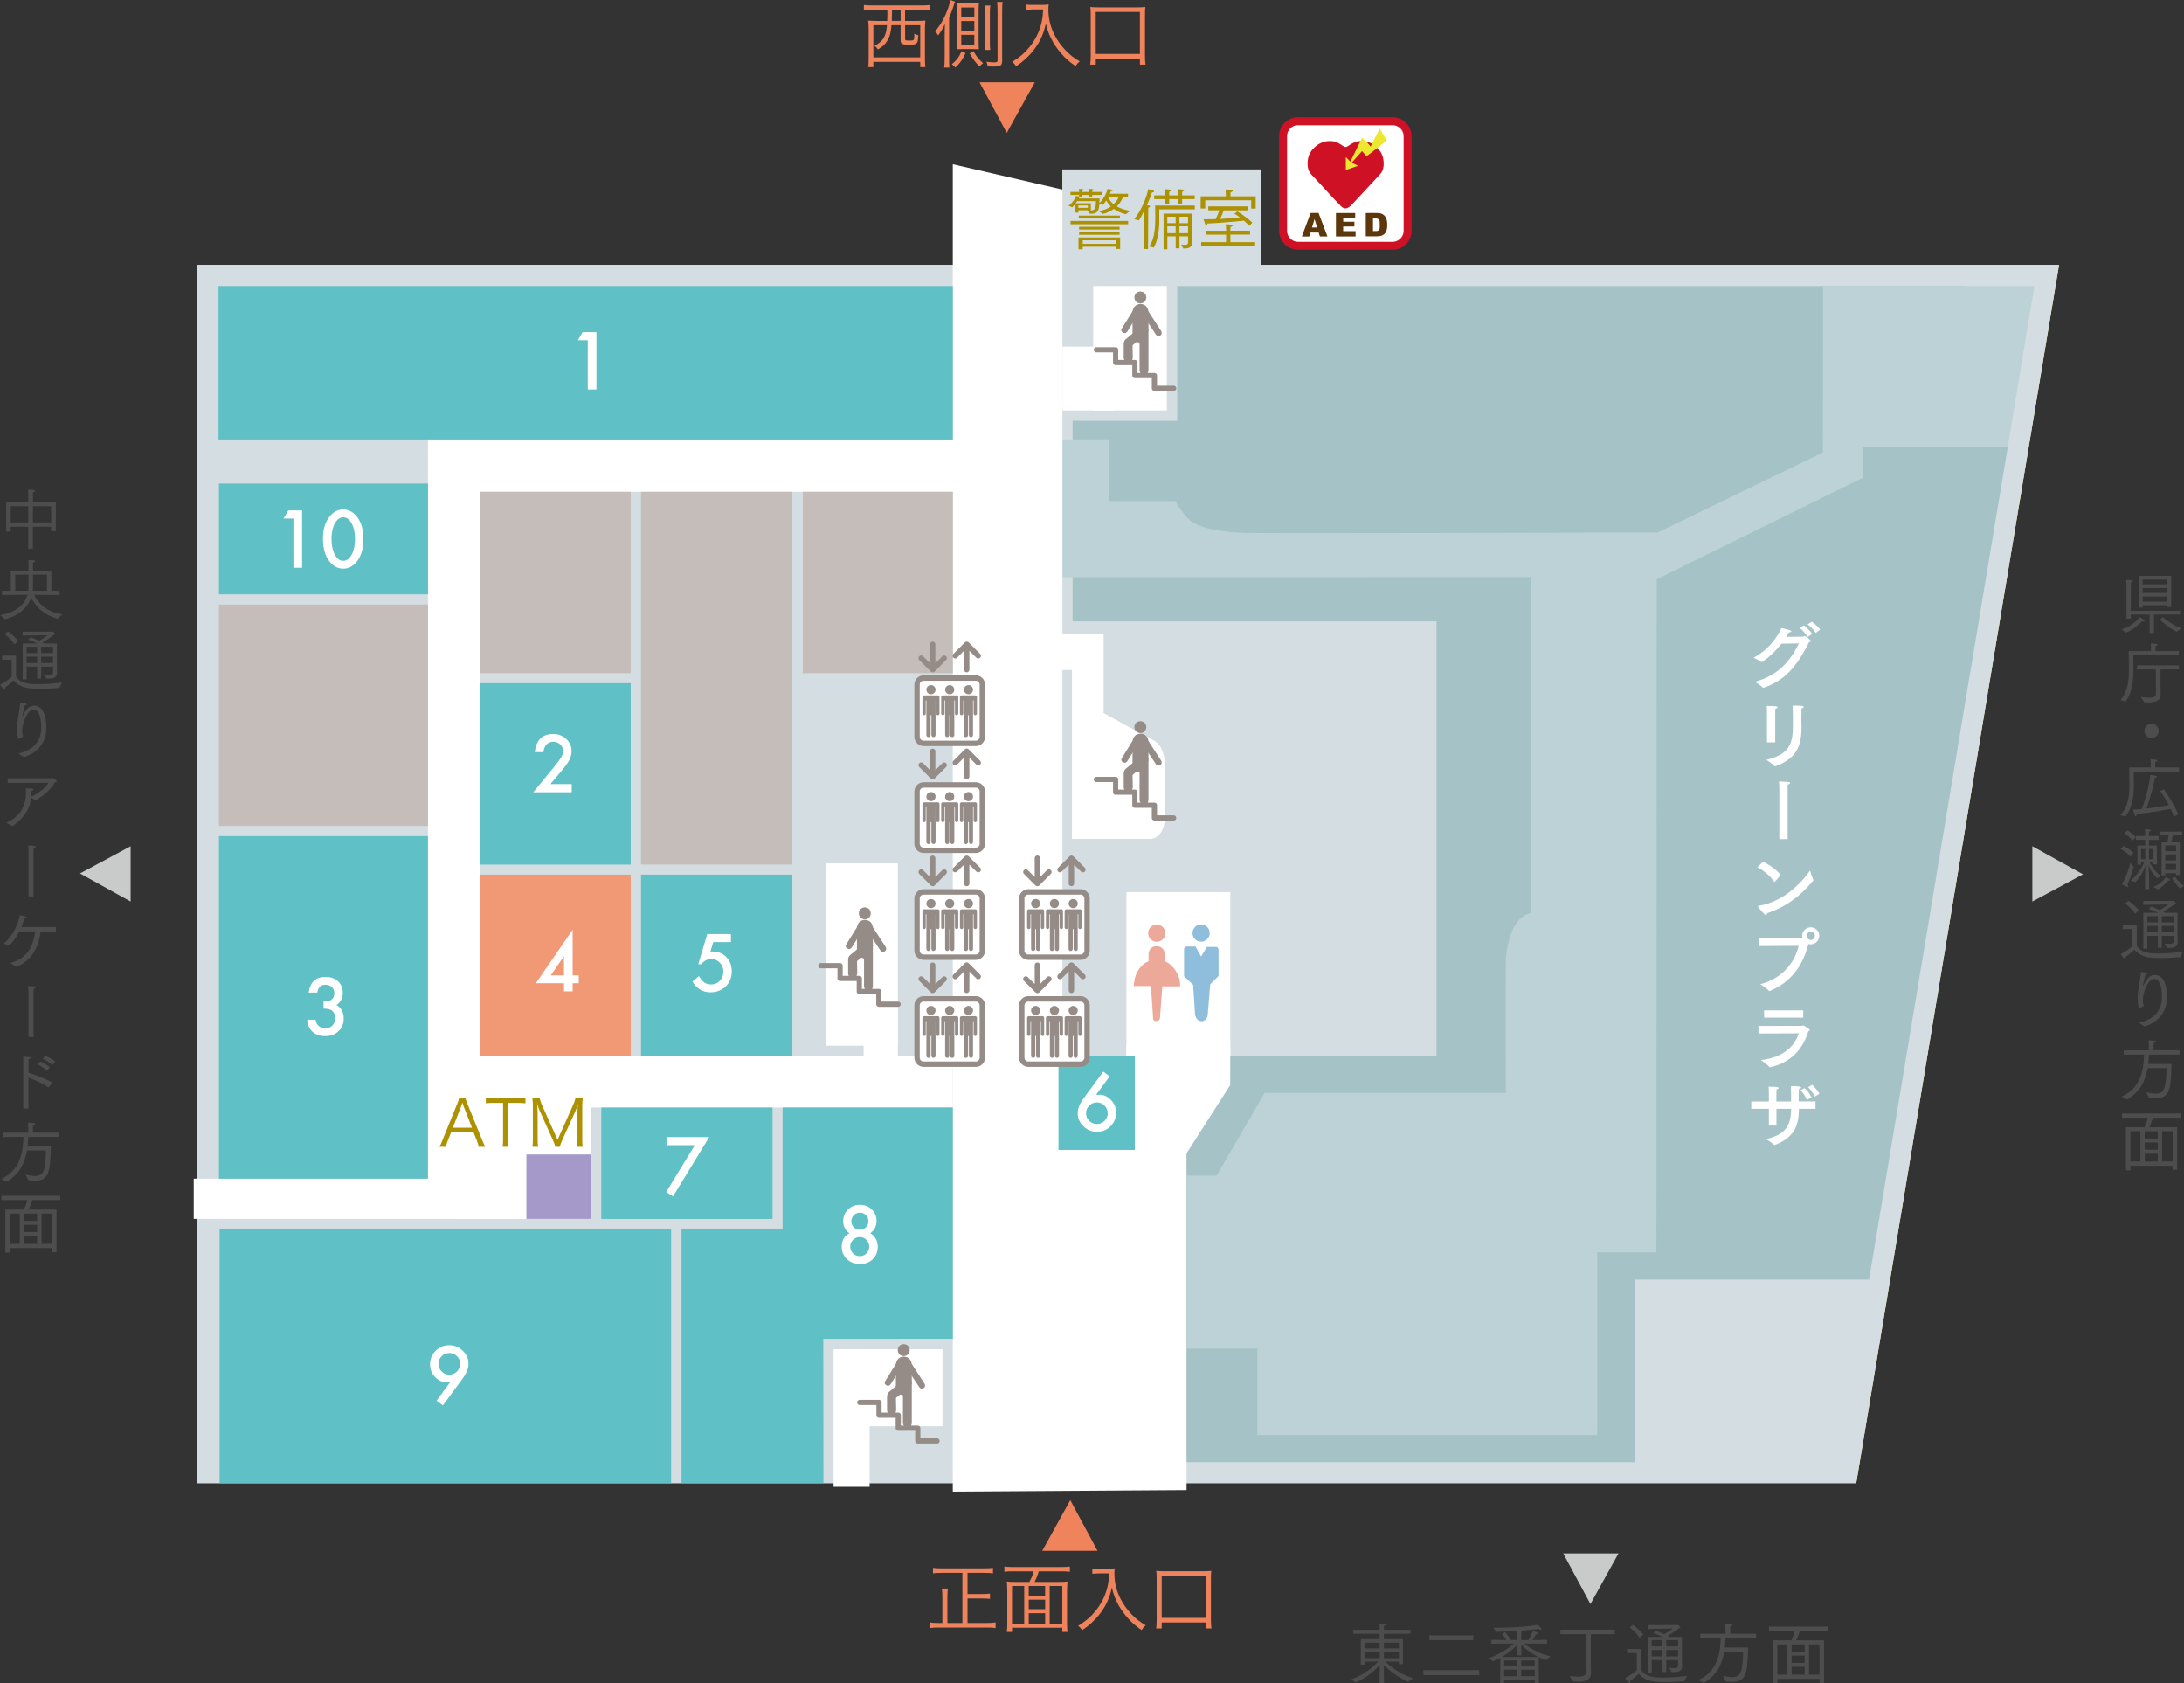 <?xml version="1.0" encoding="UTF-8"?><svg id="_レイヤー_2" xmlns="http://www.w3.org/2000/svg" viewBox="0 0 574.75 442.89"><rect x="0" y="0" width="574.75" height="442.89" fill="#333333" stroke="none"/><defs><style>.cls-1{fill:#bdd2d6;}.cls-2{fill:#a499c9;}.cls-3{fill:#ac9100;}.cls-4{fill:#d4dde1;}.cls-5{stroke:#958c87;stroke-linecap:round;stroke-linejoin:round;stroke-width:1.37px;}.cls-5,.cls-6{fill:none;}.cls-7{fill:#1e7fb8;}.cls-7,.cls-8{opacity:.5;}.cls-9{fill:#f19975;}.cls-10{fill:#4d4d4d;}.cls-11{fill:#cf1126;}.cls-12{fill:#fff697;}.cls-13{fill:#958c87;}.cls-14{fill:#a5c3c7;}.cls-15{fill:#c9caca;}.cls-16{fill:#fff;}.cls-8{fill:#db5434;}.cls-17{fill:#ee835c;}.cls-18{fill:#5fc0c6;}.cls-6{stroke:#cf1126;stroke-miterlimit:10;stroke-width:2.09px;}.cls-19{fill:#ede82f;}.cls-19,.cls-20{fill-rule:evenodd;}.cls-21{fill:#c5bdb9;}.cls-20{fill:#5c370c;}.cls-22{fill:#e3805b;}</style></defs><g id="_レイヤー_1-2"><polygon class="cls-12" points="541.86 69.71 331.8 69.71 331.8 44.58 279.59 44.58 279.59 69.71 51.96 69.71 51.96 390.2 488.49 390.2 541.86 69.71"/><polygon class="cls-4" points="541.86 69.71 331.8 69.71 331.8 44.58 279.59 44.58 279.59 69.71 51.96 69.71 51.96 390.2 488.49 390.2 541.86 69.71"/><polygon class="cls-16" points="323.77 285.45 323.77 275.05 296.4 274.88 296.48 296.62 312.26 303.84 323.77 285.45"/><polygon class="cls-16" points="250.74 392.44 312.26 392.03 312.26 292.71 279.59 295 279.59 49.87 250.74 43.21 250.74 392.44"/><path class="cls-16" d="M302.66,220.71c1.07-.06,1.95-.47,2.75-1.55.74-1.14,1.14-2.48,1.21-4.03v-13.5c-.13-3.62-1.21-5.97-3.29-6.98-.74-.4-2.15-1.14-4.16-2.28-2.08-1.08-3.97-2.15-5.78-3.16-1.81-1-2.83-1.54-2.96-1.61v-20.72h-12.43v9.4h4.1v44.43c.19,0,19.75-.06,20.55,0"/><polygon class="cls-14" points="430.3 336.66 491.87 336.66 528.4 117.5 507.86 117.5 517.13 75.25 309.79 75.25 309.79 110.71 282.27 110.71 282.27 163.48 378.03 163.48 378.03 277.82 323.77 277.82 323.77 285.49 312.26 303.42 312.26 384.68 430.3 384.68 430.3 336.66"/><path class="cls-1" d="M420.31,329.5h15.59s.09-177.11.09-177.11l54.15-26.66v-8.21h38.23l7.02-42.27h-55.64l-.04,43.8-43.48,21.06c-.28-.02-94.74.28-108.68.11-7.89-.34-13.16-1.64-15.23-4.1-2.01-2.47-2.98-3.87-2.86-4.27l-17.5-.02v-16.24h-12.35v36.27l123.24-.04v88.41c-4.33.87-5.98,6.44-6.56,11.82-.09,7.95-.04,35.32,0,35.5h-63.47l-12.66,21.77h-7.89v45.48h18.63v22.72h89.44l-.02-48.02Z"/><polygon class="cls-22" points="296.32 277.86 278.6 277.9 278.76 299.89 296.32 299.89 296.32 277.86"/><rect class="cls-18" x="278.56" y="277.85" width="20.08" height="24.69"/><rect class="cls-16" x="221.06" y="354.96" width="26.97" height="20.27"/><rect class="cls-16" x="50.98" y="310.1" width="99.25" height="10.58"/><rect class="cls-16" x="279.59" y="91.19" width="13.46" height="16.79"/><rect class="cls-16" x="122.07" y="115.62" width="133.27" height="13.77"/><path class="cls-16" d="M468.79,169.36c-2.64,3.36-5.14,4.86-5.22,4.86-.02,0-.06-.02-.1-.06-.57-.47-1.99-1.1-1.99-1.1,3.66-2.01,5.88-4.8,7.35-7.84.49.14,1.84.45,2.21.59.27.1.37.19.37.27,0,.16-.31.27-.61.27-.23.41-.49.82-.74,1.21,1.99-.02,4.36-.06,4.42-.06.18-.02.24-.18.39-.18.3,0,1.66,1.04,1.66,1.31,0,.16-.16.26-.45.31-2.83,5.57-5.82,9.93-11.94,12-.04.02-.08.02-.1.02-.04,0-.06,0-.1-.04-.49-.55-2.11-1.54-2.11-1.54,6.12-1.72,9.15-5.24,11.59-10.1l-4.63.06ZM475.71,167.58c-.45-.82-1.42-1.88-2.13-2.41l1.11-.66c.45.35,1.76,1.49,2.21,2.27l-1.2.8ZM477.82,166.5c-.47-.76-1.41-1.72-2.13-2.23l1.12-.7c.57.39,1.76,1.39,2.19,2.07l-1.17.86Z"/><path class="cls-16" d="M474.07,187.73c0,.33-.02.86-.02,1.39s.02,1.07.02,1.48c0,.28.02.53.02.78,0,5.31-1.62,8.24-6.85,10.22-.04.02-.08.02-.1.02-.06,0-.1-.02-.14-.06-.51-.59-2.15-1.64-2.15-1.64,5.64-1.41,6.98-3.71,6.98-8.93v-.35c0-.72,0-3.62-.06-5.02,0,0,1.74.02,2.54.12.25.02.35.12.35.24,0,.16-.2.33-.55.39-.04.49-.04.98-.04,1.37M467.17,195.31h-2.17v-7.4c0-.57,0-1.51-.06-2.19,2.64.08,2.83.1,2.83.35,0,.14-.21.33-.56.39-.04.55-.04,1.52-.04,1.52v7.33Z"/><path class="cls-16" d="M470.45,220.76h-2.19v-13.05s0-1.07-.08-2.11c2.7.1,2.91.16,2.91.41,0,.14-.18.27-.59.37-.04.27-.06.72-.06,1.29v13.09Z"/><path class="cls-16" d="M467.11,231.95s-.08.08-.12.08c-.04,0-.06-.02-.1-.06-1.17-1.7-2.87-2.97-4.4-3.83l1.49-1.42c1.66.78,3.65,2.21,4.63,3.49l-1.5,1.74ZM464.73,240.78c-.35,0-2.17-2.25-2.17-2.36,0-.04.04-.08.16-.1,7.6-1.12,12.48-7.66,13.62-9.28,0,0,.57,1.88.86,2.41.02.04.04.08.04.12,0,.02-.02.06-.06.1-3.36,4.06-7.11,6.92-12.17,8.58-.02.33-.12.55-.27.55"/><path class="cls-16" d="M462.83,248.9v-2.09l11.39-.06s.1,0,.11-.02c-.04-.18-.06-.33-.06-.53,0-1.23,1.02-2.23,2.25-2.23s2.25,1,2.25,2.23-1,2.25-2.25,2.25c-.19,0-.41-.02-.6-.08-1.88,7.23-5.92,10.57-10.16,12.33-.06.02-.1.04-.14.04-.06,0-.1-.04-.16-.1-.45-.57-2.23-1.7-2.23-1.7,5.55-1.43,8.95-5.32,10.12-10.1l-10.53.06ZM476.53,245.13c-.58,0-1.07.49-1.07,1.07s.49,1.1,1.07,1.1,1.1-.49,1.1-1.1-.49-1.07-1.1-1.07"/><path class="cls-16" d="M462.77,271.91l-.02-1.99,11.39-.02c.16,0,.23-.12.37-.12.1,0,1.78.9,1.78,1.23,0,.12-.12.21-.39.29-1.43,4.79-4.73,8.34-10.06,9.48-.02,0-.06.02-.08.02-.06,0-.12-.02-.14-.08-.33-.55-2.19-1.82-2.19-1.82,5.86-.68,8.79-3.55,9.94-7.03l-10.61.04ZM474.54,267.73h-10.28l-.02-1.91h10.3v1.91Z"/><path class="cls-16" d="M477.8,291.71h-4.4v.2c0,4.79-1.74,7.6-6.37,9.34-.02,0-.06.02-.08.02-.04,0-.08-.02-.12-.06-.49-.57-2.05-1.51-2.05-1.51,4.96-1.15,6.56-3.42,6.58-7.99h-3.87v4.42h-1.99v-4.42h-4.63v-1.91h4.63v-2.21s0-1.07-.06-1.68h.29c2.13,0,2.34.16,2.34.33,0,.14-.21.31-.55.35-.04.47-.04,1.25-.04,1.25v1.95h3.87v-.55c0-.63,0-2.48-.04-3.48h.26c2.23,0,2.42.21,2.42.35s-.24.31-.57.35c-.04.37-.06,1-.06,1.37-.02.68-.02,1.43-.02,1.95h4.43v1.91ZM475.51,289.41c-.21-.65-1.02-1.97-1.68-2.58l1.1-.57c.55.49,1.4,1.58,1.8,2.44l-1.21.7ZM477.58,288.51c-.35-.8-1.09-1.84-1.76-2.48l1.1-.61c.6.53,1.45,1.5,1.86,2.35l-1.19.74Z"/><rect class="cls-16" x="125.98" y="277.82" width="124.76" height="13.56"/><rect class="cls-18" x="57.62" y="219.98" width="55.17" height="90.12"/><rect class="cls-16" x="112.63" y="108.01" width="13.8" height="207.74"/><rect class="cls-18" x="57.62" y="127.22" width="55.01" height="29.15"/><rect class="cls-21" x="57.62" y="159.04" width="55.01" height="58.26"/><rect class="cls-16" x="119.97" y="280.96" width="35.62" height="39.73"/><rect class="cls-2" x="138.53" y="303.74" width="17.06" height="16.95"/><rect class="cls-18" x="57.79" y="323.43" width="118.83" height="66.77"/><rect class="cls-9" x="126.44" y="230.11" width="39.54" height="47.71"/><rect class="cls-18" x="126.44" y="179.75" width="39.54" height="47.72"/><rect class="cls-18" x="158.24" y="291.39" width="45.06" height="29.31"/><rect class="cls-21" x="126.44" y="129.39" width="39.54" height="47.71"/><rect class="cls-21" x="168.7" y="129.39" width="39.82" height="98.07"/><rect class="cls-21" x="211.26" y="129.39" width="39.49" height="47.71"/><rect class="cls-16" x="217.28" y="227.14" width="19" height="47.98"/><polygon class="cls-16" points="227.28 279.41 236.28 278.93 236.28 265.03 227.28 265.36 227.28 279.41"/><polyline class="cls-5" points="236.35 264.2 231.28 264.2 231.28 260.85 226.14 260.85 226.14 257.42 221.08 257.42 221.08 254.07 216.01 254.07"/><path class="cls-13" d="M229.16,240.3c-.06-.96-.61-1.5-1.57-1.58-.96.07-1.51.62-1.58,1.58.07.96.62,1.51,1.58,1.58.96-.07,1.51-.62,1.57-1.58"/><path class="cls-13" d="M229.71,250.09v-6.02c-.13-1.24-.83-1.99-2.06-2.06-1.3.06-1.99.82-2.13,2.06v6.02c.14,1.31.83,1.99,2.13,2.13,1.23-.14,1.92-.83,2.06-2.13"/><path class="cls-13" d="M229.71,259.48v-8.77c-.07-.75-.41-1.16-1.16-1.23-.69.07-1.1.48-1.17,1.23v8.77c.07.75.48,1.09,1.17,1.23.75-.07,1.1-.48,1.16-1.23"/><path class="cls-13" d="M225.25,253.1l4.05-3.28c.48-.55.55-1.1.14-1.72-.55-.48-1.1-.55-1.72-.13l-3.97,3.29c-.55.55-.55,1.1-.14,1.71.48.48,1.03.55,1.64.14"/><path class="cls-13" d="M225.6,256.12l-.07-3.7c-.07-.69-.48-1.1-1.17-1.17-.75.07-1.1.48-1.16,1.17v3.7c.06.75.48,1.17,1.16,1.23.75-.06,1.17-.48,1.23-1.23"/><path class="cls-13" d="M224.16,249.27l2.81-4.52c.21-.41.14-.82-.34-1.1-.41-.21-.83-.13-1.1.28l-2.81,4.52c-.27.48-.14.82.27,1.1.48.27.83.14,1.17-.28"/><path class="cls-13" d="M233.07,249.13l-3.29-5.07c-.34-.34-.75-.48-1.17-.21-.41.28-.48.69-.27,1.16l3.36,5.07c.27.34.68.48,1.16.21.34-.27.48-.68.21-1.16"/><path class="cls-16" d="M243.05,195.89c-.53,0-1.05-.22-1.42-.59-.39-.39-.6-.9-.6-1.44v-13.75c0-.54.21-1.05.6-1.43.37-.38.89-.6,1.42-.6h13.76c.55,0,1.05.21,1.43.59.39.39.6.9.6,1.44v13.75c0,.54-.21,1.05-.6,1.43-.38.38-.9.6-1.42.6h-13.77Z"/><path class="cls-13" d="M258.52,178.39c-.43-.44-1.04-.71-1.72-.71h-13.75c-.66,0-1.27.27-1.7.71-.44.44-.72,1.05-.72,1.72v13.75c0,.67.28,1.27.72,1.72s1.04.71,1.7.71h13.76c.67,0,1.27-.28,1.71-.71.44-.44.71-1.05.71-1.72v-13.75c0-.67-.27-1.27-.71-1.72M257.81,193.86c0,.28-.11.53-.3.71-.18.18-.43.3-.71.3h-13.75c-.28,0-.53-.11-.71-.3-.19-.18-.3-.43-.3-.71v-13.75c0-.27.11-.53.3-.71.18-.18.43-.29.71-.29h13.75c.28,0,.53.11.71.29.19.18.3.44.3.71v13.75ZM245,182.66c.66,0,1.21-.54,1.21-1.21s-.54-1.2-1.21-1.2-1.21.54-1.21,1.2.54,1.21,1.21,1.21M246.81,182.96h-3.63c-.24,0-.43.2-.43.44v4.33c0,.24.2.44.44.44s.44-.2.44-.44v-3.46h.16v9.11c0,.31.24.55.55.55s.56-.25.56-.55v-5.21h.21v5.21c0,.31.25.55.55.55s.55-.25.55-.55v-9.11h.16v3.46c0,.24.2.44.44.44s.43-.2.43-.44v-4.33c0-.25-.19-.44-.43-.44M249.93,182.66c.67,0,1.2-.54,1.2-1.21s-.53-1.2-1.2-1.2-1.21.54-1.21,1.2.54,1.21,1.21,1.21M251.75,182.96h-3.63c-.24,0-.43.2-.43.44v4.33c0,.24.2.44.44.44s.44-.2.44-.44v-3.46h.16v9.11c0,.31.25.55.55.55s.55-.25.55-.55v-5.21h.21v5.21c0,.31.25.55.56.55s.54-.25.54-.55v-9.11h.17v3.46c0,.24.2.44.44.44s.44-.2.44-.44v-4.33c0-.25-.2-.44-.44-.44M254.87,182.66c.66,0,1.2-.54,1.2-1.21s-.54-1.2-1.2-1.2-1.21.54-1.21,1.2.54,1.21,1.21,1.21M256.68,182.96h-3.62c-.24,0-.44.2-.44.44v4.33c0,.24.2.44.44.44s.44-.2.44-.44v-3.46h.16v9.11c0,.31.24.55.55.55s.55-.25.55-.55v-5.21h.22v5.21c0,.31.24.55.55.55s.54-.25.54-.55v-9.11h.16v3.46c0,.24.2.44.44.44s.44-.2.44-.44v-4.33c0-.25-.19-.44-.44-.44M251.36,173.25c.18,0,.36-.07.51-.21l1.82-1.82v4.96c0,.39.31.71.71.71s.71-.32.71-.71v-4.96l1.83,1.82c.28.28.72.28,1,0,.28-.27.28-.72,0-1l-3.03-3.04s0,0-.01,0t-.01-.02h0c-.11-.1-.27-.17-.43-.18h-.07c-.17,0-.32.08-.44.18,0,.01-.01.02-.02.02t0,0l-3.04,3.04c-.28.28-.28.72,0,1,.14.14.32.21.5.21M244.95,176.68c.12.12.28.19.47.21h.07c.17-.01.32-.08.44-.18,0,0,.01-.01.02-.02h0s3.03-3.04,3.03-3.04c.28-.28.28-.73,0-1-.28-.27-.72-.27-.99,0l-1.83,1.83v-4.96c0-.39-.31-.71-.7-.71s-.71.31-.71.71v4.96l-1.83-1.83c-.28-.27-.73-.27-1,0-.28.28-.28.73,0,1l3.03,3.04Z"/><path class="cls-16" d="M243.05,224.02c-.53,0-1.05-.21-1.42-.59-.39-.39-.6-.89-.6-1.43v-13.76c0-.54.21-1.05.6-1.43.37-.38.89-.6,1.42-.6h13.76c.55,0,1.05.21,1.43.59.39.39.6.89.6,1.44v13.76c0,.54-.21,1.05-.6,1.43-.38.38-.9.59-1.42.59h-13.77Z"/><path class="cls-13" d="M258.52,206.52c-.43-.44-1.04-.72-1.72-.72h-13.75c-.66,0-1.27.28-1.7.72-.44.43-.72,1.05-.72,1.72v13.75c0,.67.28,1.28.72,1.72.43.43,1.04.71,1.7.71h13.76c.67,0,1.27-.28,1.71-.71.44-.44.71-1.05.71-1.72v-13.75c0-.67-.27-1.28-.71-1.72M257.81,221.99c0,.28-.11.53-.3.71-.18.19-.43.3-.71.3h-13.75c-.28,0-.53-.11-.71-.3-.19-.18-.3-.43-.3-.71v-13.75c0-.28.11-.53.3-.71.18-.18.43-.3.71-.3h13.75c.28,0,.53.11.71.3.19.18.3.43.3.71v13.75ZM245,210.79c.66,0,1.21-.54,1.21-1.2s-.54-1.21-1.21-1.21-1.21.55-1.21,1.21.54,1.2,1.21,1.2M246.81,211.09h-3.63c-.24,0-.43.21-.43.44v4.34c0,.24.2.44.44.44s.44-.2.44-.44v-3.46h.16v9.11c0,.3.24.55.55.55s.56-.25.56-.55v-5.21h.21v5.21c0,.3.25.55.55.55s.55-.25.55-.55v-9.11h.16v3.46c0,.24.2.44.44.44s.43-.2.43-.44v-4.34c0-.24-.19-.44-.43-.44M249.93,210.79c.67,0,1.2-.54,1.2-1.2s-.53-1.21-1.2-1.21-1.21.55-1.21,1.21.54,1.2,1.21,1.2M251.75,211.09h-3.63c-.24,0-.43.21-.43.44v4.34c0,.24.2.44.44.44s.44-.2.44-.44v-3.46h.16v9.11c0,.3.25.55.55.55s.55-.25.55-.55v-5.21h.21v5.21c0,.3.25.55.56.55s.54-.25.54-.55v-9.11h.17v3.46c0,.24.2.44.44.44s.44-.2.44-.44v-4.34c0-.24-.2-.44-.44-.44M254.87,210.79c.66,0,1.2-.54,1.2-1.2s-.54-1.21-1.2-1.21-1.21.55-1.21,1.21.54,1.2,1.21,1.2M256.68,211.09h-3.62c-.24,0-.44.21-.44.44v4.34c0,.24.2.44.44.44s.44-.2.44-.44v-3.46h.16v9.11c0,.3.24.55.55.55s.55-.25.55-.55v-5.21h.22v5.21c0,.3.24.55.55.55s.54-.25.54-.55v-9.11h.16v3.46c0,.24.2.44.44.44s.44-.2.44-.44v-4.34c0-.24-.19-.44-.44-.44M251.36,201.38c.18,0,.36-.07.51-.21l1.82-1.83v4.96c0,.39.31.71.71.71s.71-.32.71-.71v-4.96l1.83,1.83c.28.28.72.28,1,0,.28-.28.28-.73,0-1l-3.03-3.03s0,0-.01-.02c0,0,0,0-.01-.01h0c-.11-.1-.27-.17-.43-.18h-.07c-.17,0-.32.08-.44.18,0,0-.01.01-.02.02t0,0l-3.04,3.03c-.28.27-.28.72,0,1,.14.14.32.21.5.21M244.95,204.82c.12.11.28.19.47.21h.07c.17,0,.32-.08.44-.18,0,0,.01,0,.02-.01h0s3.03-3.04,3.03-3.04c.28-.28.28-.73,0-1-.28-.28-.72-.28-.99,0l-1.83,1.83v-4.97c0-.39-.31-.7-.7-.7s-.71.31-.71.7v4.97l-1.83-1.83c-.28-.28-.73-.28-1,0-.28.27-.28.73,0,1l3.03,3.04Z"/><path class="cls-16" d="M243.05,252.15c-.53,0-1.05-.22-1.42-.6-.39-.38-.6-.9-.6-1.44v-13.75c0-.54.21-1.05.6-1.43.37-.38.89-.6,1.42-.6h13.76c.55,0,1.05.21,1.43.6.39.38.6.89.6,1.43v13.75c0,.54-.21,1.05-.6,1.44-.38.38-.9.6-1.42.6h-13.77Z"/><path class="cls-13" d="M258.52,234.66c-.43-.44-1.04-.72-1.72-.72h-13.75c-.66,0-1.27.27-1.7.72-.44.43-.72,1.04-.72,1.71v13.75c0,.67.28,1.27.72,1.72.43.43,1.04.71,1.7.71h13.76c.67,0,1.27-.27,1.71-.71.44-.44.71-1.05.71-1.72v-13.75c0-.67-.27-1.27-.71-1.71M257.81,250.12c0,.28-.11.53-.3.71-.18.18-.43.3-.71.3h-13.75c-.28,0-.53-.11-.71-.3-.19-.18-.3-.43-.3-.71v-13.75c0-.27.11-.52.3-.71.18-.18.43-.29.71-.29h13.75c.28,0,.53.11.71.29.19.19.3.44.3.71v13.75ZM245,238.93c.66,0,1.21-.54,1.21-1.21s-.54-1.2-1.21-1.2-1.21.54-1.21,1.2.54,1.21,1.21,1.21M246.81,239.23h-3.63c-.24,0-.43.2-.43.44v4.33c0,.24.2.44.44.44s.44-.2.44-.44v-3.46h.16v9.11c0,.31.24.56.55.56s.56-.25.56-.56v-5.21h.21v5.21c0,.31.25.56.55.56s.55-.25.55-.56v-9.11h.16v3.46c0,.24.2.44.44.44s.43-.2.43-.44v-4.33c0-.25-.19-.44-.43-.44M249.93,238.93c.67,0,1.2-.54,1.2-1.21s-.53-1.2-1.2-1.2-1.21.54-1.21,1.2.54,1.21,1.21,1.21M251.75,239.23h-3.63c-.24,0-.43.2-.43.44v4.33c0,.24.2.44.44.44s.44-.2.44-.44v-3.46h.16v9.11c0,.31.25.56.55.56s.55-.25.55-.56v-5.21h.21v5.21c0,.31.25.56.56.56s.54-.25.54-.56v-9.11h.17v3.46c0,.24.2.44.44.44s.44-.2.44-.44v-4.33c0-.25-.2-.44-.44-.44M254.87,238.93c.66,0,1.2-.54,1.2-1.21s-.54-1.2-1.2-1.2-1.21.54-1.21,1.2.54,1.21,1.21,1.21M256.68,239.23h-3.62c-.24,0-.44.2-.44.44v4.33c0,.24.2.44.44.44s.44-.2.44-.44v-3.46h.16v9.11c0,.31.24.56.55.56s.55-.25.55-.56v-5.21h.22v5.21c0,.31.24.56.55.56s.54-.25.54-.56v-9.11h.16v3.46c0,.24.2.44.44.44s.44-.2.44-.44v-4.33c0-.25-.19-.44-.44-.44M251.36,229.51c.18,0,.36-.06.51-.2l1.82-1.82v4.96c0,.39.31.71.71.71s.71-.32.71-.71v-4.96l1.83,1.82c.28.27.72.27,1,0,.28-.28.28-.72,0-1l-3.03-3.04s0,0-.01,0t-.01-.01s0,0,0,0c-.11-.1-.27-.17-.43-.18h-.07c-.17,0-.32.08-.44.18h0s-.01.02-.02.02c0,0,0,0,0,0l-3.04,3.04c-.28.28-.28.72,0,1,.14.14.32.2.5.2M244.95,232.95c.12.12.28.19.47.21h.07c.17-.01.32-.08.44-.18,0,0,.01-.02.02-.02,0,0,0,0,0,0l3.03-3.04c.28-.27.28-.73,0-1-.28-.27-.72-.27-.99,0l-1.83,1.83v-4.97c0-.39-.31-.71-.7-.71s-.71.31-.71.71v4.97l-1.83-1.83c-.28-.27-.73-.27-1,0-.28.28-.28.73,0,1l3.03,3.04Z"/><path class="cls-16" d="M243.05,280.29c-.53,0-1.05-.22-1.42-.59-.39-.39-.6-.9-.6-1.44v-13.75c0-.54.21-1.05.6-1.43.37-.38.89-.6,1.42-.6h13.76c.55,0,1.05.21,1.43.59.39.39.6.9.6,1.44v13.75c0,.54-.21,1.05-.6,1.43-.38.38-.9.6-1.42.6h-13.77Z"/><path class="cls-13" d="M258.52,262.79c-.43-.44-1.04-.71-1.72-.71h-13.75c-.66,0-1.27.27-1.7.71-.44.44-.72,1.05-.72,1.72v13.75c0,.67.28,1.28.72,1.72.43.43,1.04.71,1.7.71h13.76c.67,0,1.27-.28,1.71-.71.44-.44.71-1.05.71-1.72v-13.75c0-.67-.27-1.27-.71-1.72M257.81,278.26c0,.28-.11.53-.3.71-.18.19-.43.3-.71.3h-13.75c-.28,0-.53-.11-.71-.3-.19-.18-.3-.43-.3-.71v-13.75c0-.27.11-.53.3-.71.18-.18.43-.29.71-.29h13.75c.28,0,.53.11.71.29.19.18.3.44.3.71v13.75ZM245,267.06c.66,0,1.21-.54,1.21-1.21s-.54-1.2-1.21-1.2-1.21.54-1.21,1.2.54,1.21,1.21,1.21M246.81,267.36h-3.63c-.24,0-.43.2-.43.44v4.33c0,.24.2.44.44.44s.44-.2.44-.44v-3.46h.16v9.11c0,.3.24.55.55.55s.56-.25.56-.55v-5.21h.21v5.21c0,.3.25.55.55.55s.55-.25.55-.55v-9.11h.16v3.46c0,.24.2.44.44.44s.43-.2.43-.44v-4.33c0-.25-.19-.44-.43-.44M249.93,267.06c.67,0,1.2-.54,1.2-1.21s-.53-1.2-1.2-1.2-1.21.54-1.21,1.2.54,1.21,1.21,1.21M251.75,267.36h-3.63c-.24,0-.43.2-.43.44v4.33c0,.24.2.44.44.44s.44-.2.44-.44v-3.46h.16v9.11c0,.3.25.55.55.55s.55-.25.55-.55v-5.21h.21v5.21c0,.3.25.55.56.55s.54-.25.54-.55v-9.11h.17v3.46c0,.24.2.44.44.44s.44-.2.44-.44v-4.33c0-.25-.2-.44-.44-.44M254.87,267.06c.66,0,1.2-.54,1.2-1.21s-.54-1.2-1.2-1.2-1.21.54-1.21,1.2.54,1.21,1.21,1.21M256.68,267.36h-3.62c-.24,0-.44.2-.44.44v4.33c0,.24.2.44.44.44s.44-.2.44-.44v-3.46h.16v9.11c0,.3.24.55.55.55s.55-.25.55-.55v-5.21h.22v5.21c0,.3.24.55.55.55s.54-.25.54-.55v-9.11h.16v3.46c0,.24.2.44.44.44s.44-.2.44-.44v-4.33c0-.25-.19-.44-.44-.44M251.36,257.65c.18,0,.36-.07.51-.21l1.82-1.83v4.96c0,.39.31.71.71.71s.71-.31.71-.71v-4.96l1.83,1.83c.28.28.72.28,1,0,.28-.28.28-.72,0-1l-3.03-3.03s0,0-.01-.01t-.01-.02h0c-.11-.1-.27-.17-.43-.18h-.07c-.17.01-.32.08-.44.18,0,.01-.01.02-.02.02t0,0l-3.04,3.03c-.28.28-.28.72,0,1,.14.14.32.21.5.21M244.95,261.08c.12.12.28.19.47.21h.07c.17,0,.32-.08.44-.18,0,0,.01,0,.02-.01h0s3.03-3.04,3.03-3.04c.28-.28.28-.72,0-1-.28-.27-.72-.27-.99,0l-1.83,1.83v-4.96c0-.39-.31-.71-.7-.71s-.71.31-.71.71v4.96l-1.83-1.83c-.28-.27-.73-.27-1,0-.28.28-.28.73,0,1l3.03,3.04Z"/><path class="cls-16" d="M270.6,252.15c-.53,0-1.05-.22-1.42-.6-.39-.38-.6-.9-.6-1.44v-13.75c0-.54.21-1.05.6-1.43.37-.38.89-.6,1.42-.6h13.75c.55,0,1.06.21,1.43.6.39.38.6.89.6,1.43v13.75c0,.54-.21,1.05-.6,1.44-.38.38-.9.6-1.42.6h-13.77Z"/><path class="cls-13" d="M286.07,234.66c-.43-.44-1.04-.72-1.72-.72h-13.75c-.67,0-1.27.27-1.7.72-.44.43-.72,1.04-.72,1.71v13.75c0,.67.28,1.27.72,1.72.43.43,1.04.71,1.7.71h13.76c.67,0,1.27-.27,1.71-.71s.71-1.05.71-1.72v-13.75c0-.67-.27-1.27-.71-1.71M285.37,250.12c0,.28-.11.53-.3.71-.18.18-.43.3-.71.3h-13.75c-.28,0-.53-.11-.71-.3-.18-.18-.3-.43-.3-.71v-13.75c0-.27.11-.52.3-.71.19-.18.43-.29.71-.29h13.75c.28,0,.53.11.71.29.19.19.3.44.3.71v13.75ZM272.55,238.93c.66,0,1.2-.54,1.2-1.21s-.54-1.2-1.2-1.2-1.21.54-1.21,1.2.54,1.21,1.21,1.21M274.36,239.23h-3.63c-.24,0-.43.2-.43.44v4.33c0,.24.2.44.44.44s.44-.2.44-.44v-3.46h.16v9.11c0,.31.24.56.55.56s.56-.25.56-.56v-5.21h.21v5.21c0,.31.25.56.55.56s.55-.25.55-.56v-9.11h.16v3.46c0,.24.2.44.44.44s.43-.2.43-.44v-4.33c0-.25-.19-.44-.43-.44M277.49,238.93c.67,0,1.2-.54,1.2-1.21s-.53-1.2-1.2-1.2-1.21.54-1.21,1.2.55,1.21,1.21,1.21M279.3,239.23h-3.62c-.24,0-.43.2-.43.44v4.33c0,.24.19.44.44.44.23,0,.44-.2.44-.44v-3.46h.16v9.11c0,.31.25.56.55.56s.55-.25.55-.56v-5.21h.22v5.21c0,.31.25.56.55.56s.54-.25.54-.56v-9.11h.17v3.46c0,.24.2.44.44.44s.44-.2.44-.44v-4.33c0-.25-.19-.44-.44-.44M282.43,238.93c.66,0,1.2-.54,1.2-1.21s-.54-1.2-1.2-1.2-1.21.54-1.21,1.2.54,1.21,1.21,1.21M284.23,239.23h-3.62c-.24,0-.44.2-.44.44v4.33c0,.24.2.44.44.44s.44-.2.44-.44v-3.46h.16v9.11c0,.31.24.56.54.56s.56-.25.56-.56v-5.21h.22v5.21c0,.31.24.56.55.56s.54-.25.54-.56v-9.11h.16v3.46c0,.24.19.44.43.44s.44-.2.44-.44v-4.33c0-.25-.2-.44-.44-.44M278.92,229.51c.18,0,.36-.06.5-.2l1.83-1.82v4.96c0,.39.31.71.71.71s.71-.32.71-.71v-4.96l1.82,1.82c.28.27.73.27,1,0,.28-.28.28-.72,0-1l-3.03-3.04s0,0,0,0t-.01-.01s-.01,0-.01,0c-.11-.1-.27-.17-.43-.18h-.07c-.17,0-.32.08-.44.18h0s-.01.02-.01.02c0,0,0,0,0,0l-3.04,3.04c-.28.28-.28.72,0,1,.14.14.32.2.5.2M272.51,232.95c.12.12.28.19.47.21h.07c.17-.01.32-.08.44-.18,0,0,.01-.02.02-.02,0,0,0,0,0,0l3.03-3.04c.28-.27.28-.73,0-1-.28-.27-.72-.27-1,0l-1.83,1.83v-4.97c0-.39-.31-.71-.7-.71s-.71.31-.71.71v4.97l-1.83-1.83c-.28-.27-.73-.27-1,0-.28.28-.28.73,0,1l3.03,3.04Z"/><path class="cls-16" d="M270.6,280.29c-.53,0-1.05-.22-1.42-.59-.39-.39-.6-.9-.6-1.44v-13.75c0-.54.21-1.05.6-1.43.37-.38.89-.6,1.42-.6h13.75c.55,0,1.06.21,1.43.59.39.39.6.9.6,1.44v13.75c0,.54-.21,1.05-.6,1.43-.38.38-.9.6-1.42.6h-13.77Z"/><path class="cls-13" d="M286.07,262.79c-.43-.44-1.04-.71-1.72-.71h-13.75c-.67,0-1.27.27-1.7.71-.44.44-.72,1.05-.72,1.72v13.75c0,.67.28,1.28.72,1.72.43.43,1.04.71,1.7.71h13.76c.67,0,1.27-.28,1.71-.71.44-.44.71-1.05.71-1.72v-13.75c0-.67-.27-1.27-.71-1.72M285.37,278.26c0,.28-.11.53-.3.71-.18.19-.43.3-.71.3h-13.75c-.28,0-.53-.11-.71-.3-.18-.18-.3-.43-.3-.71v-13.75c0-.27.11-.53.3-.71.19-.18.43-.29.71-.29h13.75c.28,0,.53.11.71.29.19.18.3.44.3.71v13.75ZM272.55,267.06c.66,0,1.2-.54,1.2-1.21s-.54-1.2-1.2-1.2-1.21.54-1.21,1.2.54,1.21,1.21,1.21M274.36,267.36h-3.63c-.24,0-.43.2-.43.44v4.33c0,.24.2.44.44.44s.44-.2.44-.44v-3.46h.16v9.11c0,.3.24.55.55.55s.56-.25.56-.55v-5.21h.21v5.21c0,.3.25.55.55.55s.55-.25.55-.55v-9.11h.16v3.46c0,.24.2.44.44.44s.43-.2.43-.44v-4.33c0-.25-.19-.44-.43-.44M277.49,267.06c.67,0,1.2-.54,1.2-1.21s-.53-1.2-1.2-1.2-1.21.54-1.21,1.2.55,1.21,1.21,1.21M279.3,267.36h-3.62c-.24,0-.43.2-.43.44v4.33c0,.24.19.44.44.44.23,0,.44-.2.44-.44v-3.46h.16v9.11c0,.3.25.55.55.55s.55-.25.55-.55v-5.21h.22v5.21c0,.3.25.55.55.55s.54-.25.54-.55v-9.11h.17v3.46c0,.24.2.44.44.44s.44-.2.44-.44v-4.33c0-.25-.19-.44-.44-.44M282.43,267.06c.66,0,1.2-.54,1.2-1.21s-.54-1.2-1.2-1.2-1.21.54-1.21,1.2.54,1.21,1.21,1.21M284.23,267.36h-3.62c-.24,0-.44.2-.44.44v4.33c0,.24.2.44.44.44s.44-.2.44-.44v-3.46h.16v9.11c0,.3.24.55.54.55s.56-.25.56-.55v-5.21h.22v5.21c0,.3.24.55.55.55s.54-.25.54-.55v-9.11h.16v3.46c0,.24.19.44.43.44s.44-.2.44-.44v-4.33c0-.25-.2-.44-.44-.44M278.92,257.65c.18,0,.36-.07.5-.21l1.83-1.83v4.96c0,.39.31.71.71.71s.71-.31.71-.71v-4.96l1.82,1.83c.28.28.73.28,1,0,.28-.28.28-.72,0-1l-3.03-3.03s0,0,0-.01t-.01-.02h-.01c-.11-.1-.27-.17-.43-.18h-.07c-.17.01-.32.08-.44.18,0,.01-.01.02-.01.02t0,0l-3.04,3.03c-.28.28-.28.72,0,1,.14.14.32.21.5.21M272.51,261.08c.12.12.28.19.47.21h.07c.17,0,.32-.08.44-.18,0,0,.01,0,.02-.01h0s3.03-3.04,3.03-3.04c.28-.28.28-.72,0-1-.28-.27-.72-.27-1,0l-1.83,1.83v-4.96c0-.39-.31-.71-.7-.71s-.71.31-.71.71v4.96l-1.83-1.83c-.28-.27-.73-.27-1,0-.28.28-.28.73,0,1l3.03,3.04Z"/><rect class="cls-16" x="296.44" y="234.71" width="27.33" height="43.14"/><rect class="cls-16" x="219.37" y="354.96" width="9.48" height="36.21"/><rect class="cls-16" x="287.69" y="75.25" width="19.38" height="32.73"/><rect class="cls-18" x="57.51" y="75.25" width="193.23" height="40.37"/><path class="cls-3" d="M125.99,301.72c-.13-.6-.32-1.19-.52-1.71l-.87-2.16h-5.85l-.87,2.16c-.25.64-.41,1.12-.52,1.71h-1.74c.34-.55.46-.8.9-1.93l3.75-9.25c.32-.79.46-1.17.54-1.56h1.69c.07.32.15.53.57,1.56l3.75,9.25c.42,1,.64,1.49.89,1.93h-1.73ZM122.04,291.17c-.05-.14-.05-.15-.37-1.07-.08.25-.15.43-.18.55-.1.27-.15.45-.18.52l-2.14,5.53h5.04l-2.16-5.53Z"/><path class="cls-3" d="M133.69,299.83c0,.82.04,1.29.14,1.89h-1.57c.1-.52.13-1.1.13-1.89v-9.67h-2.61c-.85,0-1.37.04-1.93.12v-1.41c.58.08,1.02.12,1.91.12h6.54c.97,0,1.42-.04,1.98-.12v1.41c-.56-.08-1.04-.12-1.98-.12h-2.6v9.67Z"/><path class="cls-3" d="M142.12,292.49c-.25-.54-.43-1.05-.75-2.08.05.72.12,1.76.12,2.16v7.17c0,.89.04,1.41.13,1.98h-1.52c.1-.62.13-1.11.13-1.98v-8.77c0-.84-.03-1.37-.13-1.99h1.94c.1.51.3,1.11.55,1.66l4.14,9.24,4.13-9.24c.28-.65.47-1.17.57-1.66h1.93c-.1.64-.13,1.12-.13,1.99v8.77c0,.92.03,1.37.13,1.98h-1.52c.1-.57.13-1.17.13-1.98v-7.27c0-.47.05-1.37.12-2.06-.17.69-.4,1.36-.72,2.05l-3.42,7.52c-.33.75-.5,1.19-.63,1.74h-1.19c-.08-.44-.28-1.01-.62-1.76l-3.37-7.47Z"/><polygon class="cls-17" points="281.66 394.68 274.28 408.01 288.83 408.01 281.66 394.68"/><path class="cls-17" d="M253.27,413.81h-5.53c-.9,0-1.56.04-2.21.12v-1.43c.6.08,1.25.12,2.17.12h11.45c.9,0,1.52-.04,2.17-.12v1.43c-.64-.08-1.33-.12-2.17-.12h-4.53v5.57h3.89c.94,0,1.53-.04,2.01-.12v1.41c-.49-.08-1.11-.12-2.01-.12h-3.89v6.45h5.12c.97,0,1.58-.04,2.27-.14v1.47c-.65-.1-1.33-.14-2.25-.14h-12.72c-.92,0-1.58.04-2.27.14v-1.47c.61.1,1.2.14,2.25.14h.98v-6.8c0-.96-.04-1.58-.14-2.25h1.6c-.1.63-.14,1.29-.14,2.25v6.8h3.95v-13.19Z"/><path class="cls-17" d="M278.6,416.19c1.04,0,1.66-.02,2.33-.1-.08.72-.12,1.39-.12,2.46v8.46c0,1.13.04,1.76.12,2.34h-1.37v-1.11h-13.23v1.11h-1.37c.1-.66.12-1.19.12-2.38v-8.42c0-.98-.04-1.68-.12-2.46.64.08,1.29.1,2.28.1h3.65c.56-1.04.82-1.62,1.15-2.79h-5.65c-.86,0-1.44.04-2.07.12v-1.37c.56.08,1.21.12,2.05.12h13.11c.84,0,1.47-.04,2.07-.12v1.37c-.56-.08-1.23-.12-2.07-.12h-6.11c-.29,1.05-.63,1.85-1.11,2.79h6.33ZM266.33,427.16h3.2v-9.89h-3.2v9.89ZM275.04,417.27h-4.32v2.54h4.32v-2.54ZM270.73,423.37h4.32v-2.5h-4.32v2.5ZM270.73,427.16h4.32v-2.74h-4.32v2.74ZM276.24,427.16h3.32v-9.89h-3.32v9.89Z"/><path class="cls-17" d="M288.95,413.95c-.37,0-.84.04-1.49.1v-1.41c.39.08.78.1,1.49.1h2.58c.94,0,1.43-.04,1.82-.12-.06.49-.08.86-.08,1.29,0,2.46.53,4.65,1.66,6.82.76,1.47,1.72,2.78,2.93,4.05,1.15,1.17,1.9,1.76,3.65,2.83-.53.45-.66.59-1.09,1.25-1.7-1.19-2.62-1.99-3.79-3.34-1.13-1.29-2.13-2.77-2.79-4.22-.58-1.23-.88-2.09-1.23-3.61-.6,2.6-1.41,4.45-2.74,6.33-.72,1.03-1.62,2.03-2.64,2.97-.72.67-1.23,1.07-2.46,1.91-.31-.51-.56-.8-1.05-1.15,2.13-1.33,3.24-2.29,4.53-3.85,1.4-1.72,2.4-3.59,3.01-5.69.37-1.33.53-2.31.63-4.26h-2.93Z"/><path class="cls-17" d="M304.26,428.43c.1-.72.13-1.37.13-2.25v-10.83c0-.88-.02-1.41-.1-2.07.69.08,1.17.1,2.09.1h10.28c.92,0,1.42-.02,2.11-.1-.08.6-.1,1.17-.1,2.07v10.83c0,.86.04,1.56.14,2.25h-1.47v-1.56h-11.62v1.56h-1.47ZM305.72,425.65h11.62v-11.06h-11.62v11.06Z"/><polygon class="cls-17" points="264.94 34.97 272.33 21.64 257.78 21.64 264.94 34.97"/><path class="cls-17" d="M229.35,2.58c-.78,0-1.42.04-2.01.12v-1.39c.53.08,1.19.12,2.03.12h13.3c.84,0,1.49-.04,2.03-.12v1.39c-.58-.08-1.23-.12-2.01-.12h-4.51v2.93h3.03c1.04,0,1.6-.02,2.32-.1-.08.74-.12,1.37-.12,2.4v7.52c0,1.17.04,1.8.12,2.33h-1.35v-1.39h-12.35v1.39h-1.35c.1-.65.12-1.2.12-2.37v-7.48c0-.92-.04-1.66-.12-2.4.6.08,1.31.1,2.28.1h2.72c.02-.68.04-1.09.04-1.74v-1.19h-4.18ZM229.84,6.64v8.46h12.33V6.64h-3.98v3.56c0,.41.14.47.95.47,1.07,0,1.27-.04,1.37-.33.08-.18.1-.59.1-1.45.41.22.7.31,1.07.37-.08,1.27-.14,1.64-.33,1.95-.27.43-.8.57-2.19.57-1.74,0-2.15-.24-2.15-1.21v-3.93h-2.4c-.18,1.97-.41,2.87-1.07,4.01-.58,1.02-1.19,1.58-2.5,2.36-.29-.45-.49-.65-.9-.96,1.23-.64,1.87-1.19,2.38-2.03.53-.9.76-1.8.9-3.38h-3.57ZM234.73,3.73c0,.7-.02,1.11-.04,1.78h2.33v-2.93h-2.28v1.15Z"/><path class="cls-17" d="M249.77,15.3c0,1.23.02,1.8.08,2.48h-1.37c.08-.66.12-1.35.12-2.46v-6q0-.84.06-2.99c-.53,1.13-1.05,2.03-1.78,2.99-.21-.41-.41-.66-.8-1.05,1.53-1.82,2.64-3.81,3.46-6.21.31-.92.47-1.52.53-2.05l1.27.41c-.1.23-.16.37-.33.98-.41,1.27-.63,1.86-1.23,3.2v10.71ZM254.1,13.97c-.76,1.68-1.39,2.56-2.66,3.81-.39-.45-.55-.6-.96-.88,1.29-1.07,1.88-1.86,2.56-3.42l1.06.49ZM253.38,12.92c-.73,0-1.17.02-1.6.06.04-.47.06-1,.06-2.04V2.62c0-.66-.02-1.35-.06-1.78.43.04.76.06,1.5.06h2.8c.66,0,1.13-.02,1.54-.06-.06.51-.08,1.11-.08,1.97v8.26c0,.86.02,1.41.06,1.9-.76-.06-1.05-.06-1.72-.06h-2.5ZM252.97,4.51h3.44V1.97h-3.44v2.54ZM252.97,8.13h3.44v-2.58h-3.44v2.58ZM252.97,11.84h3.44v-2.68h-3.44v2.68ZM256.2,13.48c.7,1.31,1.31,2.07,2.52,3.15-.39.28-.6.45-.98.88-1.15-1.23-1.72-2.01-2.56-3.48l1.02-.55ZM259.18,13.15c.1-.55.11-1.05.11-2.05V3.5c0-.94-.02-1.49-.1-2.05h1.43c-.1.55-.12,1.05-.12,2.05v7.6c0,.97.02,1.56.1,2.05h-1.43ZM263.85.51c-.08.53-.12,1.21-.12,2.28v13.23c0,1.21-.41,1.49-2.31,1.49-.39,0-.98-.02-1.51-.04-.08-.58-.13-.82-.31-1.23.96.12,1.43.16,1.96.16.8,0,.96-.08.96-.51V2.79c0-1.03-.04-1.64-.12-2.28h1.44Z"/><path class="cls-17" d="M271.58,2.5c-.37,0-.84.04-1.49.1v-1.41c.39.08.78.1,1.49.1h2.58c.94,0,1.43-.04,1.82-.12-.06.49-.08.86-.08,1.29,0,2.46.53,4.65,1.66,6.82.76,1.47,1.72,2.77,2.93,4.04,1.15,1.17,1.9,1.76,3.65,2.83-.53.45-.66.59-1.09,1.25-1.7-1.19-2.62-1.99-3.79-3.34-1.13-1.29-2.13-2.77-2.79-4.22-.58-1.23-.88-2.09-1.23-3.62-.6,2.6-1.41,4.46-2.74,6.33-.72,1.04-1.62,2.03-2.64,2.97-.72.67-1.23,1.08-2.46,1.92-.31-.51-.56-.8-1.05-1.15,2.13-1.33,3.24-2.28,4.53-3.85,1.4-1.72,2.4-3.59,3.01-5.69.37-1.33.53-2.31.63-4.26h-2.93Z"/><path class="cls-17" d="M286.9,16.98c.1-.72.14-1.37.14-2.25V3.91c0-.88-.02-1.41-.1-2.07.68.08,1.17.1,2.09.1h10.28c.92,0,1.42-.02,2.11-.1-.08.6-.1,1.17-.1,2.07v10.83c0,.86.04,1.56.14,2.25h-1.47v-1.56h-11.62v1.56h-1.47ZM288.36,14.2h11.62V3.14h-11.62v11.06Z"/><polyline class="cls-5" points="308.87 102.16 303.8 102.16 303.8 98.8 298.66 98.8 298.66 95.38 293.59 95.38 293.59 92.03 288.53 92.03"/><path class="cls-13" d="M301.67,78.25c-.06-.96-.61-1.5-1.57-1.57-.96.07-1.52.61-1.58,1.57.07.96.62,1.51,1.58,1.58.95-.07,1.5-.62,1.57-1.58"/><path class="cls-13" d="M302.23,88.05v-6.02c-.14-1.24-.83-1.99-2.06-2.06-1.3.06-1.99.82-2.13,2.06v6.02c.13,1.31.83,1.99,2.13,2.13,1.23-.14,1.92-.83,2.06-2.13"/><path class="cls-13" d="M302.23,97.44v-8.77c-.07-.75-.41-1.16-1.17-1.23-.69.07-1.1.48-1.17,1.23v8.77c.07.75.48,1.09,1.17,1.23.75-.07,1.1-.48,1.17-1.23"/><path class="cls-13" d="M297.77,91.06l4.05-3.28c.48-.55.55-1.1.14-1.72-.55-.48-1.1-.55-1.72-.13l-3.97,3.29c-.55.55-.55,1.1-.14,1.71.48.48,1.03.55,1.64.14"/><path class="cls-13" d="M298.11,94.08l-.07-3.7c-.07-.69-.48-1.1-1.16-1.17-.75.07-1.1.48-1.16,1.17v3.7c.06.75.48,1.17,1.16,1.23.75-.06,1.16-.48,1.23-1.23"/><path class="cls-13" d="M296.67,87.23l2.81-4.52c.21-.41.14-.82-.34-1.1-.41-.21-.83-.13-1.1.28l-2.81,4.52c-.27.48-.14.82.28,1.1.48.27.83.14,1.16-.28"/><path class="cls-13" d="M305.58,87.09l-3.29-5.07c-.34-.34-.75-.48-1.17-.21-.41.28-.48.69-.27,1.16l3.36,5.07c.27.34.68.48,1.16.21.34-.27.48-.68.21-1.16"/><polyline class="cls-5" points="308.87 215.2 303.8 215.2 303.8 211.85 298.66 211.85 298.66 208.42 293.59 208.42 293.59 205.07 288.53 205.07"/><path class="cls-13" d="M301.67,191.3c-.06-.95-.61-1.5-1.57-1.57-.96.07-1.52.62-1.58,1.57.07.97.62,1.51,1.58,1.58.95-.07,1.5-.61,1.57-1.58"/><path class="cls-13" d="M302.23,201.09v-6.02c-.14-1.23-.83-1.99-2.06-2.06-1.3.07-1.99.82-2.13,2.06v6.02c.13,1.31.83,1.99,2.13,2.13,1.23-.13,1.92-.82,2.06-2.13"/><path class="cls-13" d="M302.23,210.48v-8.77c-.07-.75-.41-1.16-1.17-1.23-.69.07-1.1.48-1.17,1.23v8.77c.07.76.48,1.1,1.17,1.23.75-.06,1.1-.47,1.17-1.23"/><path class="cls-13" d="M297.77,204.11l4.05-3.29c.48-.55.55-1.1.14-1.72-.55-.48-1.1-.55-1.72-.14l-3.97,3.29c-.55.55-.55,1.1-.14,1.71.48.48,1.03.55,1.64.14"/><path class="cls-13" d="M298.11,207.12l-.07-3.69c-.07-.69-.48-1.1-1.16-1.17-.75.06-1.1.48-1.16,1.17v3.69c.06.76.48,1.17,1.16,1.24.75-.07,1.16-.48,1.23-1.24"/><path class="cls-13" d="M296.67,200.27l2.81-4.52c.21-.41.14-.82-.34-1.09-.41-.21-.83-.14-1.1.27l-2.81,4.52c-.27.48-.14.82.28,1.1.48.27.83.14,1.16-.28"/><path class="cls-13" d="M305.58,200.13l-3.29-5.07c-.34-.34-.75-.48-1.17-.21-.41.28-.48.69-.27,1.16l3.36,5.07c.27.35.68.48,1.16.21.34-.28.48-.68.21-1.17"/><polyline class="cls-5" points="246.59 379.1 241.53 379.1 241.53 375.74 236.39 375.74 236.39 372.32 231.32 372.32 231.32 368.97 226.25 368.97"/><path class="cls-13" d="M239.4,355.2c-.06-.96-.61-1.5-1.57-1.58-.96.07-1.51.62-1.58,1.58.07.96.62,1.51,1.58,1.58.96-.07,1.51-.62,1.57-1.58"/><path class="cls-13" d="M239.95,364.99v-6.02c-.13-1.24-.83-1.99-2.06-2.06-1.3.06-1.99.82-2.13,2.06v6.02c.14,1.31.83,1.99,2.13,2.13,1.23-.14,1.92-.83,2.06-2.13"/><path class="cls-13" d="M239.95,374.38v-8.77c-.07-.75-.41-1.16-1.16-1.23-.69.07-1.1.48-1.17,1.23v8.77c.07.75.48,1.09,1.17,1.23.75-.07,1.1-.48,1.16-1.23"/><path class="cls-13" d="M235.5,368l4.05-3.28c.48-.55.55-1.1.14-1.72-.55-.48-1.1-.55-1.72-.14l-3.97,3.29c-.55.55-.55,1.1-.14,1.71.48.48,1.03.55,1.64.14"/><path class="cls-13" d="M235.84,371.02l-.07-3.7c-.07-.69-.48-1.1-1.17-1.17-.75.07-1.1.48-1.16,1.17v3.7c.06.75.48,1.17,1.16,1.23.75-.06,1.17-.48,1.23-1.23"/><path class="cls-13" d="M234.4,364.17l2.81-4.52c.21-.41.14-.82-.34-1.1-.41-.21-.83-.14-1.1.28l-2.81,4.52c-.27.48-.14.82.27,1.1.48.27.83.14,1.17-.28"/><path class="cls-13" d="M243.31,364.03l-3.29-5.07c-.34-.34-.75-.48-1.17-.21-.41.28-.48.69-.27,1.16l3.36,5.07c.27.34.68.48,1.16.21.34-.27.48-.68.21-1.16"/><rect class="cls-18" x="168.7" y="230.11" width="39.82" height="47.71"/><polygon class="cls-18" points="205.95 291.38 205.95 323.43 179.36 323.43 179.36 390.19 216.7 390.19 216.66 352.22 250.74 352.21 250.74 291.38 205.95 291.38"/><path class="cls-16" d="M341.62,31.9h24.86c2.18,0,3.95,1.77,3.95,3.95v24.86c0,2.18-1.77,3.95-3.95,3.95h-24.86c-2.18,0-3.96-1.77-3.96-3.96v-24.86c0-2.18,1.77-3.96,3.96-3.96Z"/><path class="cls-6" d="M341.62,31.9h24.86c2.18,0,3.95,1.77,3.95,3.95v24.86c0,2.18-1.77,3.95-3.95,3.95h-24.86c-2.18,0-3.96-1.77-3.96-3.96v-24.86c0-2.18,1.77-3.96,3.96-3.96Z"/><path class="cls-11" d="M362.72,39.19c-1.3-1.42-2.86-2.16-4.74-2.07-.63,0-1.21.16-1.78.44,0,0-.02.01-.03.01-.05.03-.11.05-.16.08-.02,0-.05.03-.08.04-.02.02-.03.03-.05.03t0,0s-.06.03-.07.04c-.4.22-.78.46-1.14.71-.4.27-.76.28-1.13-.01-.25-.18-.51-.34-.77-.5-.61-.38-1.25-.7-1.98-.8-2.11-.27-3.85.47-5.27,2.02-1.22,1.33-1.56,2.94-1.36,4.69.09.78.39,1.47.95,2.06,1.09,1.12,2.13,2.28,3.2,3.43,1.47,1.59,2.92,3.22,4.44,4.76.83.85,1.51.96,2.44.24.21-.16.4-.34.57-.53,2.26-2.45,4.54-4.88,6.8-7.32.45-.5.97-.94,1.23-1.59.02-.04.03-.08.05-.12h.02c.11-.29.17-.6.21-.93,0-.09.02-.17.04-.25.01-.17.02-.36.02-.53.01-1.44-.37-2.78-1.41-3.9"/><path class="cls-19" d="M362.46,38.93c-.94.72-1.87,1.45-2.85,2.19-.39-.45-.76-.91-1.17-1.38-.9,1.01-1.79,2.01-2.71,3.05.53.26,1.05.52,1.65.83-1.11.37-2.14.72-3.21,1.09v-3.4c.39.39.76.8,1.19,1.23.9-1.85,1.77-3.63,2.64-5.4.16-.28.3-.56.51-.93.31.34.58.64.87.95.07.06.17.11.26.16.33.4.68.78,1.07,1.22.13-.28.21-.49.31-.7.4-.78.82-1.57,1.22-2.35.28-.53.54-1.07.85-1.66.63,1.06,1.24,2.09,1.87,3.15-.57.44-1.14.88-1.71,1.32-.27.23-.53.45-.8.65"/><path class="cls-20" d="M359.41,56.05c1.74,0,2.24-.05,3.34.01,1.23.07,2.03.81,2.24,2.07.11.68.11,1.39,0,2.07-.14.97-.81,1.85-2.1,1.95-1.14.08-2.07.02-3.47.02v-6.12ZM361.32,60.78c.34,0,.66.02.98,0,.43-.05.74-.29.78-.73.04-.6.02-1.22-.01-1.82-.03-.4-.33-.64-.7-.73-.33-.06-.65-.04-1.05-.04v3.32Z"/><polygon class="cls-20" points="353.47 59.59 353.47 60.81 356.74 60.81 356.74 62.21 351.57 62.21 351.57 56.05 356.64 56.05 356.64 57.32 353.48 57.32 353.48 58.34 356.43 58.34 356.43 59.59 353.47 59.59"/><path class="cls-20" d="M347.34,62.21c-.07-.24-.28-.89-.32-1.03h-2.17c-.01.07-.28.93-.31,1.04h-1.93c.1-.29.19-.57.29-.83.63-1.68,1.27-3.36,1.89-5.05.09-.23.1-.26.12-.31h2.08c.04.09.04.11.08.2.75,1.97,1.48,3.93,2.22,5.89,0,.02.01.04.03.09h-1.99ZM345.27,59.85h1.35c-.21-.73-.43-1.43-.68-2.21-.24.78-.45,1.47-.67,2.21"/><polygon class="cls-15" points="21.05 229.8 34.38 237.19 34.38 222.64 21.05 229.8"/><path class="cls-10" d="M1.64,132.06h5.81v-1.89s0-.65-.07-1.34c1.78,0,1.87.23,1.87.32,0,.16-.23.33-.55.37-.04.33-.04.81-.04.81v1.72h6.02v7.72h-1.22v-1.18h-4.81v5.81h-1.22v-5.81H2.82v1.29h-1.18v-7.82ZM7.45,133.17H2.82v4.28h4.63v-4.28ZM13.47,133.17h-4.81v4.28h4.81v-4.28Z"/><path class="cls-10" d="M.07,161.83c4.05-.65,6.43-2.73,7.17-5.35l-6.71.05v-1.11h2.32v-5.28h4.65v-1.32c0-.07,0-.98-.05-1.49.16,0,1.2.05,1.48.09.19.02.3.12.3.23,0,.12-.16.26-.51.32-.02.26-.04.81-.04.88v1.3h4.84v5.28h2.19v1.11l-6.71-.05c.92,2.01,3.12,4.56,7.42,5.12l-1.2,1.16c-3.7-.88-5.99-3.35-6.99-5.54-.95,2.62-3.33,4.86-6.92,5.65l-1.23-1.04ZM7.45,155.42c.04-.28.05-.56.05-.86v-3.38h-3.49v4.24h3.44ZM12.36,155.42v-4.24h-3.68v3.42c0,.28-.02.56-.04.83h3.72Z"/><path class="cls-10" d="M3.07,173.56H.56v-1.07h3.67v5.5c1.09,1.99,4.1,2.02,5.74,2.02,2.11,0,4.61-.21,6.36-.46l-.72,1.43c-1.22.11-3.26.23-5.18.23-2.66,0-5.06-.12-6.8-2.19,0,0-1.34,1.22-2.34,1.89.05.14.07.26.07.37,0,.12-.04.21-.12.21-.26,0-1.13-1.18-1.23-1.34,1.44-.67,3.07-2.06,3.07-2.06v-4.53ZM2.1,166.14c.14.09,1.65,1.18,2.71,2.52l-.99.86c-.88-1.39-2.45-2.57-2.61-2.71l.88-.67ZM5.97,169.29h3.93c-1.02-.47-2.11-.86-2.46-1l.67-.67c.16.07,1.18.49,2.18.97,1.02-.58,2.27-1.49,2.27-1.49l-6.61.11v-1.02h7.54c.11,0,.17-.09.28-.09.07,0,.49.33.69.55.07.07.09.12.09.16,0,.11-.12.16-.35.21-.12.11-1.85,1.35-2.99,2.01.19.11.37.19.53.28h3.24v6.16l.03,1.41v.09c0,1.41-1.2,1.59-2.32,1.59h-.42c-.02-.07-.62-1-.72-1.16.48.05.97.12,1.37.12.6,0,1.04-.14,1.04-.72v-1.41h-3.12v3.13h-1.04v-3.13h-2.78v3.35h-1.04v-9.42ZM9.79,170.16h-2.78v1.65h2.78v-1.65ZM9.79,172.74h-2.78v1.69h2.78v-1.69ZM13.95,170.16h-3.12v1.65h3.12v-1.65ZM13.95,172.74h-3.12v1.69h3.12v-1.69Z"/><path class="cls-10" d="M4.84,198.26c2.36-.6,6.02-1.99,6.02-6.87,0-1.6-.3-4.69-1.97-4.69-1.78,0-3.06,3.63-3.06,5.69,0,.51.05.78.26,1.39l-1.13.6s-.05.02-.09.02c-.12,0-.39-1.22-.39-2.57,0-.23,0-.48.02-.73.14-2.48.67-3.86.81-6.14,0-.09.02-.12.07-.12.09,0,.9.14,1.32.23.19.04.33.16.33.26,0,.12-.14.23-.53.3-.19.93-.54,2.09-.62,2.78v.09s0,.05.02.05c.02,0,.05-.05.09-.14,1.11-2.68,2.52-2.75,3.05-2.75,1.94,0,3.15,2.11,3.15,5.73,0,5.1-3.51,7.08-5.88,7.8l-1.48-.93Z"/><path class="cls-10" d="M1.69,216.48c3.54-1.62,5.14-4.42,5.14-7.77,0-.42-.02-.86-.07-1.3.14.01,1.34.03,1.62.07.3.05.41.14.41.25,0,.14-.21.3-.53.35v.23c0,.3-.02.6-.03.9,0,.12,0,.26-.02.39,1.55-.65,3.72-2.17,4.58-3.64l-10.76.04v-1.22l11.47-.02c.14,0,.21-.11.33-.11.14,0,1.09.72,1.09.9,0,.14-.21.25-.44.26-1.08,1.83-2.98,3.63-5.14,4.75l-1.15-.72c-.33,3.22-2.15,5.69-4.95,7.52l-1.55-.88Z"/><path class="cls-10" d="M7.49,224.33s0-.99-.07-1.9c1.9,0,2.01.26,2.01.37,0,.12-.18.25-.56.33-.02.19-.04.46-.04.79v11.92l-1.34.02v-11.54Z"/><path class="cls-10" d="M2.71,253.34c4.33-1.07,6.08-4.28,6.53-8.28h-4.17c-.81,1.59-1.74,2.89-2.71,3.74,0,0-1.37-.51-1.39-.51,2.43-2.08,3.75-5.02,4.28-7.5,1.68.28,1.78.48,1.78.58,0,.14-.21.26-.61.28-.23.78-.49,1.53-.81,2.24h9.11v1.18h-4.03c-.48,4.23-2.52,7.96-6.5,9.28l-1.46-1Z"/><path class="cls-10" d="M7.49,261.33s0-.99-.07-1.9c1.9,0,2.01.26,2.01.37,0,.12-.18.25-.56.33-.02.19-.04.46-.04.79v11.92l-1.34.02v-11.54Z"/><path class="cls-10" d="M6.13,279.62s0-.97-.03-1.62c1.9.11,1.99.12,1.99.33,0,.12-.18.28-.56.33-.04.41-.04.79-.04,1.06v2.5c1.83.58,4.67,1.67,6.25,2.57l-.99,1.34c-1.65-1.18-3.61-2.02-5.27-2.62v8.16h-1.36v-12.05ZM10.55,279.24c.26.09,1.66.79,2.55,1.58l-.74.88c-.56-.51-1.71-1.35-2.5-1.71l.69-.76ZM11.93,277.79c.25.07,1.62.7,2.57,1.48l-.7.91c-.63-.56-1.64-1.25-2.54-1.62l.67-.78Z"/><path class="cls-10" d="M.3,310.19c4.91-2.27,5.79-6.8,5.87-11.06H.81v-1.13h6.62v-1.13s0-.83-.06-1.53c.14,0,.92.04,1.52.1.25.02.37.12.37.23,0,.14-.19.3-.56.37-.02.46-.03,1-.03,1v.95h6.83v1.13H7.47c-.05.85-.12,1.67-.21,2.48l6.13-.02c-.16,6.78-.48,9.05-4.24,9.05-.51,0-1.06-.04-1.66-.11l-.79-1.48c1.02.23,1.85.35,2.52.35,2.11,0,2.78-1.07,2.85-6.71h-4.97c-.58,3.33-1.92,6.2-5.37,8.24l-1.42-.76Z"/><path class="cls-10" d="M1.41,318.23h4.9c.35-.78.7-1.89.88-2.5H.37v-1.13h15.48v1.13h-7.33c-.21.61-.62,1.74-1,2.5h7.35v11.2h-1.18v-1.07H2.59v1.2h-1.18v-11.32ZM5.21,319.29h-2.63v7.96h2.63v-7.96ZM9.77,319.29h-3.42v1.92h3.42v-1.92ZM9.77,322.25h-3.42v1.9h3.42v-1.9ZM9.77,325.19h-3.42v2.06h3.42v-2.06ZM13.69,319.29h-2.76v7.96h2.76v-7.96Z"/><polygon class="cls-15" points="548.17 230.03 534.84 222.64 534.84 237.19 548.17 230.03"/><path class="cls-10" d="M558.32,165.61c3.05-1,4.47-2.82,4.81-3.26.65.39,1.25.76,1.25,1,0,.11-.11.16-.28.16-.11,0-.25-.02-.37-.07-1.04,1.07-2.41,2.26-4.21,2.98l-1.2-.81ZM559.6,153.98c0-.14-.02-.9-.05-1.41.11,0,1.78,0,1.78.33,0,.14-.19.3-.53.35-.02.28-.04.79-.04.79v6.66h12.93v.98h-6.83v4.86h-1.16v-4.86h-4.93v1.07h-1.16v-8.79ZM562.79,151.5h8.6v8.21h-1.07v-.49h-6.45v.65h-1.07v-8.37ZM570.31,152.48h-6.44v1.25h6.44v-1.25ZM570.31,154.69h-6.44v1.32h6.44v-1.32ZM570.31,156.94h-6.44v1.35h6.44v-1.35ZM569.18,162.36c.81.7,2.68,2.2,4.86,2.94l-1.22.9c-1.87-.86-3.73-2.52-4.4-3.15l.76-.69Z"/><path class="cls-10" d="M558.04,184.2c2.15-2.43,2.22-6.01,2.22-7.98,0-.78-.07-4.56-.07-4.93h5.87v-.67c0-.11,0-.75-.04-1.32,1.16,0,1.78.1,1.78.33,0,.12-.14.23-.51.3-.04.37-.06.9-.06.9v.46h6.17v1.11h-11.99s.04,2.32.04,3.45c0,2.89-.19,6.24-2.08,8.7l-1.32-.35ZM563.37,183.39c.83.11,1.6.18,2.24.18,1.05,0,1.74-.23,1.74-1v-6.43h-4.95v-1.09h11.01v1.09h-4.84v4.84c.01.86.03,1.55.03,1.67v.07c0,1.78-1.6,2.08-3.17,2.08-.37,0-.74-.01-1.09-.03l-.97-1.37Z"/><path class="cls-10" d="M566.21,190.42c1.04,0,1.89.85,1.89,1.89s-.85,1.88-1.89,1.88-1.89-.84-1.89-1.88.85-1.89,1.89-1.89"/><path class="cls-10" d="M558.02,214.47c2.32-2.52,2.36-5.99,2.38-7.87,0-1.04-.06-4.3-.07-4.68h5.67v-1.06c0-.11-.02-.74-.05-1.09.03,0,1.81,0,1.81.33,0,.12-.16.24-.55.33-.02.23-.04.67-.04.67v.81h6.29v1.11h-11.94c.02.14.03,2.43.03,3.68v.18c0,2.38-.37,5.67-2.23,7.94l-1.3-.35ZM572.13,214.89c-.27-.7-.56-1.41-.88-2.08-1.15.23-4.95.93-8.97,1.36v.09c0,.33-.11.53-.25.53-.21,0-.26-.19-.72-1.78.65-.02,1.46-.07,2.34-.16,1.22-3.2,2.1-7.2,2.24-8.95,0,0,1.11.14,1.41.21.23.05.34.14.34.23,0,.12-.21.26-.55.3-.23,1.32-1.07,5.14-2.24,8.08,2.29-.26,4.74-.67,5.92-.91-.74-1.44-1.55-2.71-2.29-3.67l1-.46c.49.65,2.57,3.81,3.75,6.5l-1.11.7Z"/><path class="cls-10" d="M558.83,222.58c.14.07,1.64.81,2.64,1.81l-.77.97c-1-1.15-2.45-1.9-2.61-1.99l.74-.79ZM561.54,228.08c-.41,1.36-.69,2.29-1.69,4.65.14.14.23.3.23.42,0,.11-.07.18-.19.18-.05,0-.11-.02-.18-.04-.58-.23-1.25-.56-1.34-.6,1.21-1.73,1.99-4.6,2.25-5.62l.92,1ZM559.89,218.46c.12.09,1.29.81,2.18,1.81l-.88.9c-.86-1.15-1.97-1.9-2.13-2.01l.83-.7ZM560.73,231.64c1.85-1.43,3.05-3.65,3.56-4.75h-.85v.62h-.93v-5.06h2.02v-1.49h-2.43v-1.02h2.43v-.42s0-.78-.05-1.37c.09,0,.91.05,1.14.09.3.05.44.12.44.23,0,.12-.19.26-.49.32-.04.32-.04.78-.04.78v.39h2.55v1.02h-2.55v1.49h2.11v4.95h-.95v-.51h-.99c.41.75,1.35,2.36,3.03,3.63l-1.09.49c-1.32-1.3-1.96-2.68-2.22-3.4.04.92.14,2.85.14,3.91v2.38h-1.06v-2.32c0-1.3.11-3.05.14-3.88-.37,1.16-1.25,2.91-2.75,4.37l-1.18-.42ZM564.55,223.37h-1.11v2.68h1.11v-2.68ZM566.7,223.37h-1.18v2.68h1.18v-2.68ZM566.7,233.34c2.01-.7,3.15-2.36,3.33-2.62.12.07,1.13.6,1.13.83,0,.09-.09.14-.25.14-.09,0-.18-.02-.3-.05-.23.28-1.35,1.62-2.73,2.34l-1.18-.63ZM568.85,221.56h1.55c.14-.6.25-1.37.3-1.81h-2.41v-.95h5.97v.95h-2.48c-.07.42-.21,1.25-.35,1.81h2.22v8.65h-.99v-.46h-2.84v.55h-.97v-8.73ZM572.66,222.42h-2.84v1.52h2.84v-1.52ZM572.66,224.8h-2.84v1.59h2.84v-1.59ZM572.66,227.27h-2.84v1.6h2.84v-1.6ZM572.39,230.68c.09.14,1.04,1.55,2.36,2.39l-1.02.67c-1.04-.92-2.02-2.41-2.13-2.59l.8-.48Z"/><path class="cls-10" d="M561.14,244.41h-2.5v-1.07h3.67v5.49c1.09,1.99,4.1,2.03,5.74,2.03,2.11,0,4.61-.21,6.36-.46l-.72,1.43c-1.22.1-3.26.23-5.18.23-2.66,0-5.06-.12-6.8-2.18,0,0-1.34,1.22-2.34,1.89.05.14.07.26.07.37,0,.12-.04.21-.12.21-.26,0-1.13-1.18-1.23-1.34,1.44-.67,3.07-2.06,3.07-2.06v-4.53ZM560.17,237c.14.09,1.65,1.18,2.71,2.52l-.99.86c-.88-1.39-2.45-2.57-2.61-2.71l.88-.67ZM564.04,240.15h3.93c-1.02-.48-2.11-.86-2.46-1l.67-.67c.16.07,1.18.49,2.18.97,1.02-.58,2.27-1.5,2.27-1.5l-6.61.11v-1.02h7.54c.11,0,.17-.09.28-.09.07,0,.49.33.69.55.07.07.09.12.09.16,0,.11-.12.16-.35.21-.12.11-1.85,1.36-2.99,2.01.19.11.37.19.53.28h3.24v6.16l.03,1.41v.09c0,1.41-1.2,1.58-2.32,1.58h-.42c-.02-.07-.62-1-.72-1.16.48.05.97.12,1.37.12.6,0,1.04-.14,1.04-.72v-1.41h-3.12v3.14h-1.04v-3.14h-2.78v3.35h-1.04v-9.42ZM567.87,241.02h-2.78v1.65h2.78v-1.65ZM567.87,243.6h-2.78v1.69h2.78v-1.69ZM572.02,241.02h-3.12v1.65h3.12v-1.65ZM572.02,243.6h-3.12v1.69h3.12v-1.69Z"/><path class="cls-10" d="M562.92,269.11c2.36-.6,6.02-1.99,6.02-6.87,0-1.6-.3-4.69-1.97-4.69-1.78,0-3.06,3.63-3.06,5.69,0,.51.05.78.26,1.39l-1.13.6s-.05.02-.09.02c-.12,0-.39-1.22-.39-2.57,0-.23,0-.48.02-.73.14-2.48.67-3.86.81-6.14,0-.09.02-.12.07-.12.09,0,.9.14,1.32.23.19.04.33.16.33.26,0,.12-.14.23-.53.3-.19.93-.54,2.09-.62,2.78v.09s0,.05.02.05c.02,0,.05-.05.09-.14,1.11-2.68,2.52-2.75,3.05-2.75,1.94,0,3.15,2.11,3.15,5.73,0,5.1-3.51,7.08-5.88,7.8l-1.48-.93Z"/><path class="cls-10" d="M558.37,288.53c4.91-2.27,5.79-6.8,5.87-11.06h-5.35v-1.13h6.62v-1.13s0-.83-.06-1.53c.14,0,.92.04,1.52.1.25.02.37.12.37.23,0,.14-.19.3-.56.37-.02.46-.03,1-.03,1v.95h6.83v1.13h-8.03c-.05.85-.12,1.67-.21,2.48l6.13-.02c-.16,6.78-.48,9.05-4.24,9.05-.51,0-1.06-.04-1.66-.11l-.79-1.48c1.02.23,1.85.35,2.52.35,2.11,0,2.78-1.07,2.85-6.71h-4.97c-.58,3.33-1.92,6.2-5.37,8.24l-1.42-.76Z"/><path class="cls-10" d="M559.48,296.58h4.9c.35-.78.7-1.89.88-2.5h-6.82v-1.13h15.48v1.13h-7.33c-.21.62-.62,1.74-1,2.5h7.35v11.2h-1.18v-1.07h-11.1v1.2h-1.18v-11.32ZM563.28,297.63h-2.63v7.96h2.63v-7.96ZM567.84,297.63h-3.42v1.92h3.42v-1.92ZM567.84,300.59h-3.42v1.9h3.42v-1.9ZM567.84,303.53h-3.42v2.06h3.42v-2.06ZM571.76,297.63h-2.76v7.96h2.76v-7.96Z"/><polygon class="cls-15" points="418.55 422.02 425.93 408.69 411.38 408.69 418.55 422.02"/><path class="cls-10" d="M355.47,441.87c3.84-1.32,6.22-3.63,7.2-4.75l-3.52.04v.78h-1.04v-6.69h4.97v-1.41h-6.94v-1.05h6.94v-.41s-.02-.72-.06-1.25c1.67,0,1.71.25,1.71.32,0,.11-.19.25-.51.3-.02.32-.04.78-.04.78v.26h6.99v1.05h-6.99v1.41h5.02v6.57l-1.06.02v-.67l-3.57-.04c1,1.02,3.51,3.21,7.32,4.4l-1.35.93c-3.17-1.43-5.39-3.42-6.41-4.46l.07,3.01v1.83h-1.14v-1.83l.07-2.94c-1.07,1.16-3.26,3.22-6.32,4.56l-1.34-.76ZM363.08,432.16h-3.95v1.53h3.95v-1.53ZM363.08,436.25v-1.62h-3.95l.02,1.62h3.93ZM368.15,432.16h-3.96v1.53h3.96v-1.53ZM368.15,434.63h-3.96v1.62h3.96v-1.62Z"/><path class="cls-10" d="M374.59,439.4h14.69v1.3h-14.69v-1.3ZM376.17,430.24h11.54v1.28h-11.54v-1.28Z"/><path class="cls-10" d="M394.82,436.16c-.6.33-1.23.63-1.89.9l-1.25-.79c3.1-1,5.34-2.64,6.75-3.87l-5.95.04v-1l3.94.04c-.51-.93-1.09-1.52-1.16-1.6l.86-.48c.09.09.93,1.02,1.48,2.08h1.62v-2.38c-1.83.11-3.72.19-5.43.21l-.79-1.08c.49.02,1.04.02,1.6.02,3.36,0,7.69-.3,10.11-.79.83.83.97,1.06.97,1.2,0,.09-.07.12-.19.12-.14,0-.37-.07-.58-.23-1.22.16-2.84.34-4.56.46v2.46h1.89c.56-.92,1.07-2.15,1.14-2.34.11.03.86.21,1.23.37.14.05.23.14.23.23,0,.12-.16.25-.55.25h-.09c-.21.42-.56,1-.91,1.5l3.84-.04v1l-6.02-.04c1.23,1.04,3.56,2.59,6.92,3.38l-1.23.97c-.65-.21-1.28-.49-1.88-.79l.05,6.85h-1.07v-.85h-8.06l-.02.93h-1.04l.05-6.73ZM404.9,435.95c-2.16-1.07-3.93-2.52-4.53-3.19l-.07-.09c.04.55.07,1.34.07,1.71v1.12h-1.16v-1.12c0-.3.04-1.06.07-1.64l-.07.07c-.58.69-2.08,2.01-4,3.13h9.69ZM399.26,440.99v-1.69h-3.42l-.02,1.69h3.43ZM399.26,436.86h-3.42v1.53h3.42v-1.53ZM403.86,436.86h-3.52v1.53h3.52v-1.53ZM403.88,439.29h-3.54v1.69h3.54v-1.69Z"/><path class="cls-10" d="M413.03,440.92c.92.12,1.73.21,2.38.21,1.2,0,1.92-.3,1.92-1.18v-10h-6.69v-1.21h14.32v1.21h-6.31v8.37c0,.58.04,1.42.04,1.71v.07c0,2.06-1.74,2.33-3.33,2.33-.46,0-.9-.04-1.27-.04l-1.06-1.46Z"/><path class="cls-10" d="M430.72,434.91h-2.5v-1.07h3.66v5.49c1.09,1.99,4.11,2.02,5.74,2.02,2.11,0,4.62-.21,6.36-.46l-.72,1.43c-1.22.11-3.26.23-5.17.23-2.66,0-5.06-.12-6.8-2.19,0,0-1.34,1.22-2.34,1.89.05.14.07.26.07.37,0,.12-.04.21-.12.21-.26,0-1.13-1.18-1.23-1.34,1.44-.67,3.07-2.06,3.07-2.06v-4.53ZM429.75,427.5c.14.09,1.65,1.18,2.71,2.52l-.99.86c-.88-1.39-2.45-2.57-2.61-2.71l.88-.67ZM433.63,430.65h3.93c-1.02-.48-2.11-.86-2.46-1l.67-.67c.16.07,1.18.49,2.18.97,1.02-.58,2.27-1.49,2.27-1.49l-6.61.11v-1.02h7.54c.11,0,.17-.09.28-.09.07,0,.49.33.69.55.07.07.09.12.09.16,0,.11-.12.16-.35.21-.12.1-1.85,1.35-3,2.01.19.11.37.19.53.28h3.24v6.16l.04,1.41v.09c0,1.41-1.2,1.59-2.32,1.59h-.42c-.02-.07-.62-1-.72-1.16.48.05.97.12,1.37.12.6,0,1.04-.14,1.04-.72v-1.41h-3.12v3.13h-1.04v-3.13h-2.78v3.35h-1.04v-9.42ZM437.45,431.51h-2.78v1.65h2.78v-1.65ZM437.45,434.1h-2.78v1.69h2.78v-1.69ZM441.61,431.51h-3.12v1.65h3.12v-1.65ZM441.61,434.1h-3.12v1.69h3.12v-1.69Z"/><path class="cls-10" d="M446.94,442.03c4.91-2.27,5.79-6.8,5.87-11.06h-5.35v-1.13h6.62v-1.13s0-.83-.06-1.53c.14,0,.92.04,1.52.11.25.02.37.12.37.23,0,.14-.19.3-.56.37-.02.46-.03,1-.03,1v.95h6.83v1.13h-8.03c-.05.85-.12,1.67-.21,2.48l6.13-.02c-.16,6.78-.48,9.05-4.24,9.05-.51,0-1.06-.04-1.66-.11l-.79-1.48c1.02.23,1.85.35,2.52.35,2.11,0,2.78-1.07,2.85-6.71h-4.97c-.58,3.33-1.92,6.2-5.37,8.24l-1.42-.76Z"/><path class="cls-10" d="M466.56,431.56h4.9c.35-.78.7-1.88.88-2.5h-6.82v-1.13h15.48v1.13h-7.33c-.21.62-.62,1.74-1,2.5h7.35v11.2h-1.18v-1.07h-11.1v1.2h-1.18v-11.32ZM470.36,432.62h-2.63v7.96h2.63v-7.96ZM474.92,432.62h-3.42v1.92h3.42v-1.92ZM474.92,435.58h-3.42v1.9h3.42v-1.9ZM474.92,438.52h-3.42v2.06h3.42v-2.06ZM478.83,432.62h-2.76v7.96h2.76v-7.96Z"/><path class="cls-3" d="M283,53.61c-.25.32-.53.65-.81.93l-1-.42c1.48-1.04,1.94-2.43,1.99-2.57.05.02.51.05.81.11v-.37h-2.29v-.78h2.29v-.03s-.04-.49-.05-.78c.93,0,1.27.09,1.27.23,0,.11-.18.23-.39.25-.02.09-.02.23-.02.33h1.82v-.03s-.02-.49-.05-.78c1.25,0,1.29.18,1.29.23,0,.11-.2.23-.39.25-.02.07-.04.23-.04.33h2.52v.78h-2.52v.61h-.81v-.61h-1.83v.61h-.49c-.07.02-.14.04-.25.04-.05.09-.09.18-.14.28h5.46c0,.32-.02.78-.05,1.23,1.34-1.36,1.97-2.89,2.17-3.73.11.02.81.1,1.04.16.21.05.32.12.32.21,0,.11-.2.21-.51.21-.07.21-.16.42-.27.68h4.78v.85h-1.3c-.28.74-.81,1.64-1.64,2.47.86.51,2.01.93,3.52,1.18l-1.18.9c-1.32-.35-2.33-.86-3.12-1.42-.75.56-1.69,1.04-2.85,1.32l-1.13-.74c1.36-.21,2.39-.67,3.21-1.21-.58-.55-.97-1.11-1.25-1.57-.26.39-.55.78-.86,1.15l-.92-.26c-.14,1.53-.35,2.59-2.09,2.59-.18,0-.34-.02-.51-.03l-.55-.9h-2.38v.64h-.78v-2.31ZM281.73,58.14h15.15v.85h-15.15v-.85ZM287.07,53.47v1.89c1.07,0,1.32-.49,1.35-2.43h-4.97c-.11.18-.23.37-.37.55h3.98ZM286.29,54.05h-2.52v.63h2.52v-.63ZM283.83,62.49h10.95v3h-1.13v-.58h-8.72v.67h-1.11v-3.08ZM283.9,56.73h10.82v.76h-10.82v-.76ZM283.97,59.67h10.66v.72h-10.66v-.72ZM283.99,61.04h10.64v.72h-10.64v-.72ZM293.66,63.23h-8.72v.93h8.72v-.93ZM291.58,51.9c.28.56.74,1.22,1.48,1.83.69-.63,1.11-1.32,1.34-1.9h-2.76l-.05.07Z"/><path class="cls-3" d="M301.04,59.21l.05-3.75c-.4.86-.83,1.73-1.39,2.52l-1.2-.32c1.96-2.48,3.24-5.71,3.67-7.89,1.44.27,1.55.49,1.55.6,0,.14-.18.25-.46.25h-.11c-.28.86-.72,2.06-1.32,3.4.23.02.41.04.46.05.26.02.37.11.37.21,0,.14-.2.31-.48.37-.01.33-.01,1.05-.01,1.05l-.04,9.81h-1.11l.02-6.31ZM302.43,64.83c1.2-1.69,1.6-3.96,1.6-7.75,0-1-.02-2.16-.04-2.99h10.44v1h-9.35v3.72c-.07,2.08-.51,4.79-1.46,6.32l-1.2-.3ZM303.77,51.41h2.85v-.56s-.02-.67-.05-1.08c1.6.09,1.65.18,1.65.34,0,.1-.16.25-.48.3-.04.21-.04.58-.04.58v.42h2.33v-.56s-.02-.67-.07-1.08c1.6.09,1.65.18,1.65.34,0,.1-.16.25-.48.3-.04.21-.04.58-.04.58v.42h3.31v.97h-3.31v1.22h-1.07v-1.22h-2.33v1.23h-1.09v-1.23h-2.85v-.97ZM306.2,56.2h7.45v5.97l.04,1.73v.05c0,1.2-1.09,1.44-2.06,1.44h-.21l-.6-1.07c.21.02.6.09.95.09.46,0,.88-.11.88-.56v-1.67h-2.27v3.15h-.98v-3.15h-2.2v3.4h-.99v-9.37ZM309.39,57.01h-2.2v1.71h2.2v-1.71ZM309.39,59.55h-2.2v1.8h2.2v-1.8ZM312.65,57.01h-2.27v1.71h2.27v-1.71ZM312.65,59.55h-2.27v1.8h2.27v-1.8Z"/><path class="cls-3" d="M315.98,51.65h6.62v-.53s-.02-.83-.06-1.27c.14,0,1.16.05,1.55.09.19.02.32.12.32.25,0,.14-.16.3-.56.37-.02.25-.04.65-.04.65v.44h6.64v3.24h-1.18v-2.2h-12.1v2.17h-1.2v-3.21ZM316.11,63.72h6.55v-1.99h-5.23v-1.02h5.23v-.41c0-.11-.02-.97-.05-1.32.14.02.9.07,1.34.12.3.04.43.14.43.25,0,.14-.18.28-.55.33-.04.26-.04.76-.04.76v.26h5.18v1.02h-5.18v1.99h6.52v1.06h-14.19v-1.06ZM317.96,54.3h10.48v1.04h-6.38c-.17.49-.51,1.35-1.02,2.27,1.99-.11,3.96-.26,5.27-.41-.55-.4-1.07-.76-1.44-.97l.74-.6c1.04.53,3.26,2.23,3.96,2.94l-.85.86c-.28-.39-.79-.88-1.35-1.37-1.23.12-5.92.6-9.65.74v.05c0,.25-.1.48-.26.48-.19,0-.31-.39-.74-1.64h.8c.76,0,1.57-.02,2.41-.04.46-.95.78-1.82.95-2.32h-2.91v-1.04Z"/><path class="cls-16" d="M154.69,89.51h-2.61l1.25-2.13h3.63v15.08h-2.28v-12.95Z"/><path class="cls-16" d="M144.84,206.3h5.62v2.14h-10.13l5.23-6.34c.51-.63.95-1.18,1.29-1.64s.61-.85.8-1.16c.37-.61.56-1.16.56-1.65,0-.7-.25-1.29-.74-1.77s-1.11-.71-1.84-.71c-1.52,0-2.4.9-2.62,2.71h-2.27c.36-3.18,1.97-4.77,4.81-4.77,1.37,0,2.53.44,3.46,1.31.94.87,1.41,1.95,1.41,3.24,0,.82-.22,1.62-.65,2.41-.22.41-.54.9-.97,1.46s-.96,1.23-1.62,2l-2.34,2.77Z"/><path class="cls-16" d="M85.15,265.36v-1.94c.96,0,1.61-.11,1.94-.32.59-.38.89-.98.89-1.82,0-.64-.21-1.17-.64-1.57-.42-.41-.97-.62-1.65-.62-.63,0-1.12.15-1.46.46-.33.31-.58.84-.74,1.58h-2.27c.23-1.42.72-2.46,1.45-3.12.73-.66,1.75-.99,3.06-.99s2.4.39,3.23,1.17c.83.77,1.25,1.77,1.25,3,0,1.38-.55,2.45-1.64,3.22,1.25.74,1.88,1.93,1.88,3.58,0,1.35-.46,2.46-1.37,3.32s-2.08,1.29-3.51,1.29c-1.82,0-3.16-.67-4.04-2-.36-.56-.6-1.33-.69-2.32h2.2c.12.73.4,1.29.85,1.67.45.39,1.04.58,1.77.58s1.34-.24,1.83-.73c.48-.5.72-1.14.72-1.9,0-1.02-.36-1.74-1.08-2.17-.42-.25-1.08-.37-1.96-.37Z"/><path class="cls-16" d="M150.7,256.61h1.6v2.07h-1.6v2.14h-2.28v-2.14h-7.4l9.68-14.06v11.99ZM148.42,256.61v-5.05l-3.48,5.05h3.48Z"/><path class="cls-16" d="M192.35,247.87h-4.65l-.74,2.5c.11-.01.22-.02.32-.03.1,0,.19,0,.28,0,1.46,0,2.67.5,3.6,1.48.94.98,1.42,2.24,1.42,3.78s-.53,2.9-1.6,3.93c-1.07,1.03-2.41,1.54-4.03,1.54-2,0-3.57-.94-4.73-2.81l1.72-1.46c.48.81.95,1.38,1.44,1.71.48.33,1.07.49,1.77.49.91,0,1.68-.32,2.29-.96.62-.66.93-1.46.93-2.39s-.31-1.75-.92-2.36c-.61-.63-1.38-.95-2.29-.95-1.02,0-1.9.45-2.65,1.34h-.75l2.37-7.93h6.23v2.13Z"/><path class="cls-16" d="M223.56,324.47c-1.11-.78-1.66-1.85-1.66-3.19,0-1.22.42-2.25,1.26-3.07.85-.82,1.9-1.23,3.15-1.23s2.29.41,3.12,1.23c.83.81,1.25,1.84,1.25,3.08s-.55,2.35-1.65,3.17c.61.33,1.08.8,1.43,1.43.35.62.53,1.33.53,2.11,0,1.33-.44,2.43-1.31,3.28-.87.85-1.99,1.28-3.35,1.28s-2.54-.43-3.45-1.29c-.91-.86-1.37-1.94-1.37-3.24,0-1.69.68-2.88,2.04-3.55ZM223.75,327.95c0,.7.24,1.29.72,1.8.49.49,1.08.74,1.78.74s1.28-.24,1.77-.73c.49-.5.73-1.09.73-1.78s-.24-1.29-.73-1.78-1.08-.73-1.77-.73-1.27.24-1.77.73c-.49.49-.73,1.07-.73,1.75ZM224.04,321.27c0,.64.22,1.18.65,1.62s.98.66,1.6.66,1.15-.22,1.59-.66c.44-.44.66-.97.66-1.59s-.22-1.15-.66-1.59c-.44-.44-.97-.66-1.59-.66s-1.15.22-1.59.66c-.44.44-.66.96-.66,1.56Z"/><path class="cls-16" d="M116.56,369.75l-1.67-1.24,3.6-4.91c-.2.03-.36.04-.5.06s-.25.02-.33.02c-1.22,0-2.27-.46-3.16-1.4-.89-.92-1.33-2.04-1.33-3.34,0-1.39.49-2.57,1.47-3.55.99-.99,2.17-1.48,3.55-1.48s2.57.49,3.58,1.46c1.02.97,1.52,2.12,1.52,3.44,0,1.17-.5,2.44-1.48,3.8l-5.26,7.15ZM115.39,358.77c0,.81.28,1.5.83,2.05.56.56,1.23.84,2.02.84s1.46-.28,2.01-.83c.56-.56.84-1.23.84-2.02s-.28-1.46-.84-2.02c-.55-.55-1.23-.83-2.02-.83s-1.45.28-2,.83c-.56.56-.84,1.22-.84,1.98Z"/><path class="cls-16" d="M182.84,301.29h-7.44v-2.13h11.24l-9.51,15.6-1.81-1.14,7.52-12.32Z"/><path class="cls-16" d="M290.34,281.94l1.67,1.25-3.6,4.9c.2-.03.36-.04.5-.06.14-.01.24-.02.32-.02,1.22,0,2.28.47,3.17,1.41.89.92,1.33,2.04,1.33,3.34,0,1.38-.5,2.57-1.48,3.55s-2.17,1.47-3.54,1.47-2.57-.48-3.59-1.46c-1.01-.97-1.51-2.12-1.51-3.45,0-1.19.49-2.45,1.47-3.79l5.27-7.16ZM291.51,292.91c0-.8-.28-1.48-.83-2.03s-1.23-.84-2.02-.84-1.47.28-2.02.83c-.55.55-.83,1.22-.83,2.01s.28,1.46.83,2.01c.55.55,1.23.83,2.03.83s1.45-.28,2-.83.84-1.22.84-1.98Z"/><path class="cls-7" d="M318.35,245.49c0,1.25-1.01,2.27-2.26,2.27s-2.27-1.02-2.27-2.27,1.01-2.27,2.27-2.27,2.26,1.01,2.26,2.27"/><path class="cls-7" d="M311.6,256.82v-6.89s-.08-.91.72-.91h2.29l1.48,2.65,1.53-2.54h2.31s.75-.1.75.88v6.77l-2.2,2.2-.66,8.11s-.21,1.58-1.64,1.58-1.68-1.73-1.68-1.73l-.51-7.85-2.4-2.24Z"/><path class="cls-8" d="M306.68,245.51c0,1.26-1.01,2.27-2.27,2.27s-2.26-1.01-2.26-2.27,1.01-2.26,2.26-2.26,2.27,1.01,2.27,2.26"/><path class="cls-8" d="M302.25,252.93v-1.78s-.05-2.2,2.09-2.2,2.25,2.13,2.25,2.13v1.85s1.57.49,2.87,2.57c1.44,2.31,1.06,4.01,1.06,4.01h-4.64l-.61,8.36s-.1.82-1.07.76c-.97-.05-.76-1.02-.76-1.02l-.56-8.19h-4.53s.11-2.31,1-3.84c1.32-2.28,2.93-2.65,2.93-2.65"/><path class="cls-16" d="M77.23,136.42h-2.61l1.25-2.13h3.63v15.08h-2.28v-12.95Z"/><path class="cls-16" d="M85,141.73c0-2.4.56-4.32,1.68-5.75,1-1.3,2.22-1.94,3.64-1.94s2.64.65,3.64,1.94c1.12,1.43,1.68,3.38,1.68,5.85s-.56,4.41-1.68,5.84c-1,1.29-2.21,1.94-3.63,1.94s-2.64-.65-3.65-1.94c-1.12-1.43-1.68-3.41-1.68-5.94ZM87.24,141.74c0,1.67.29,3.06.87,4.17.58,1.09,1.32,1.63,2.22,1.63s1.63-.54,2.22-1.63c.59-1.08.88-2.45.88-4.09s-.29-3.01-.88-4.1c-.59-1.08-1.33-1.62-2.22-1.62s-1.62.54-2.21,1.62c-.59,1.07-.88,2.42-.88,4.02Z"/></g></svg>